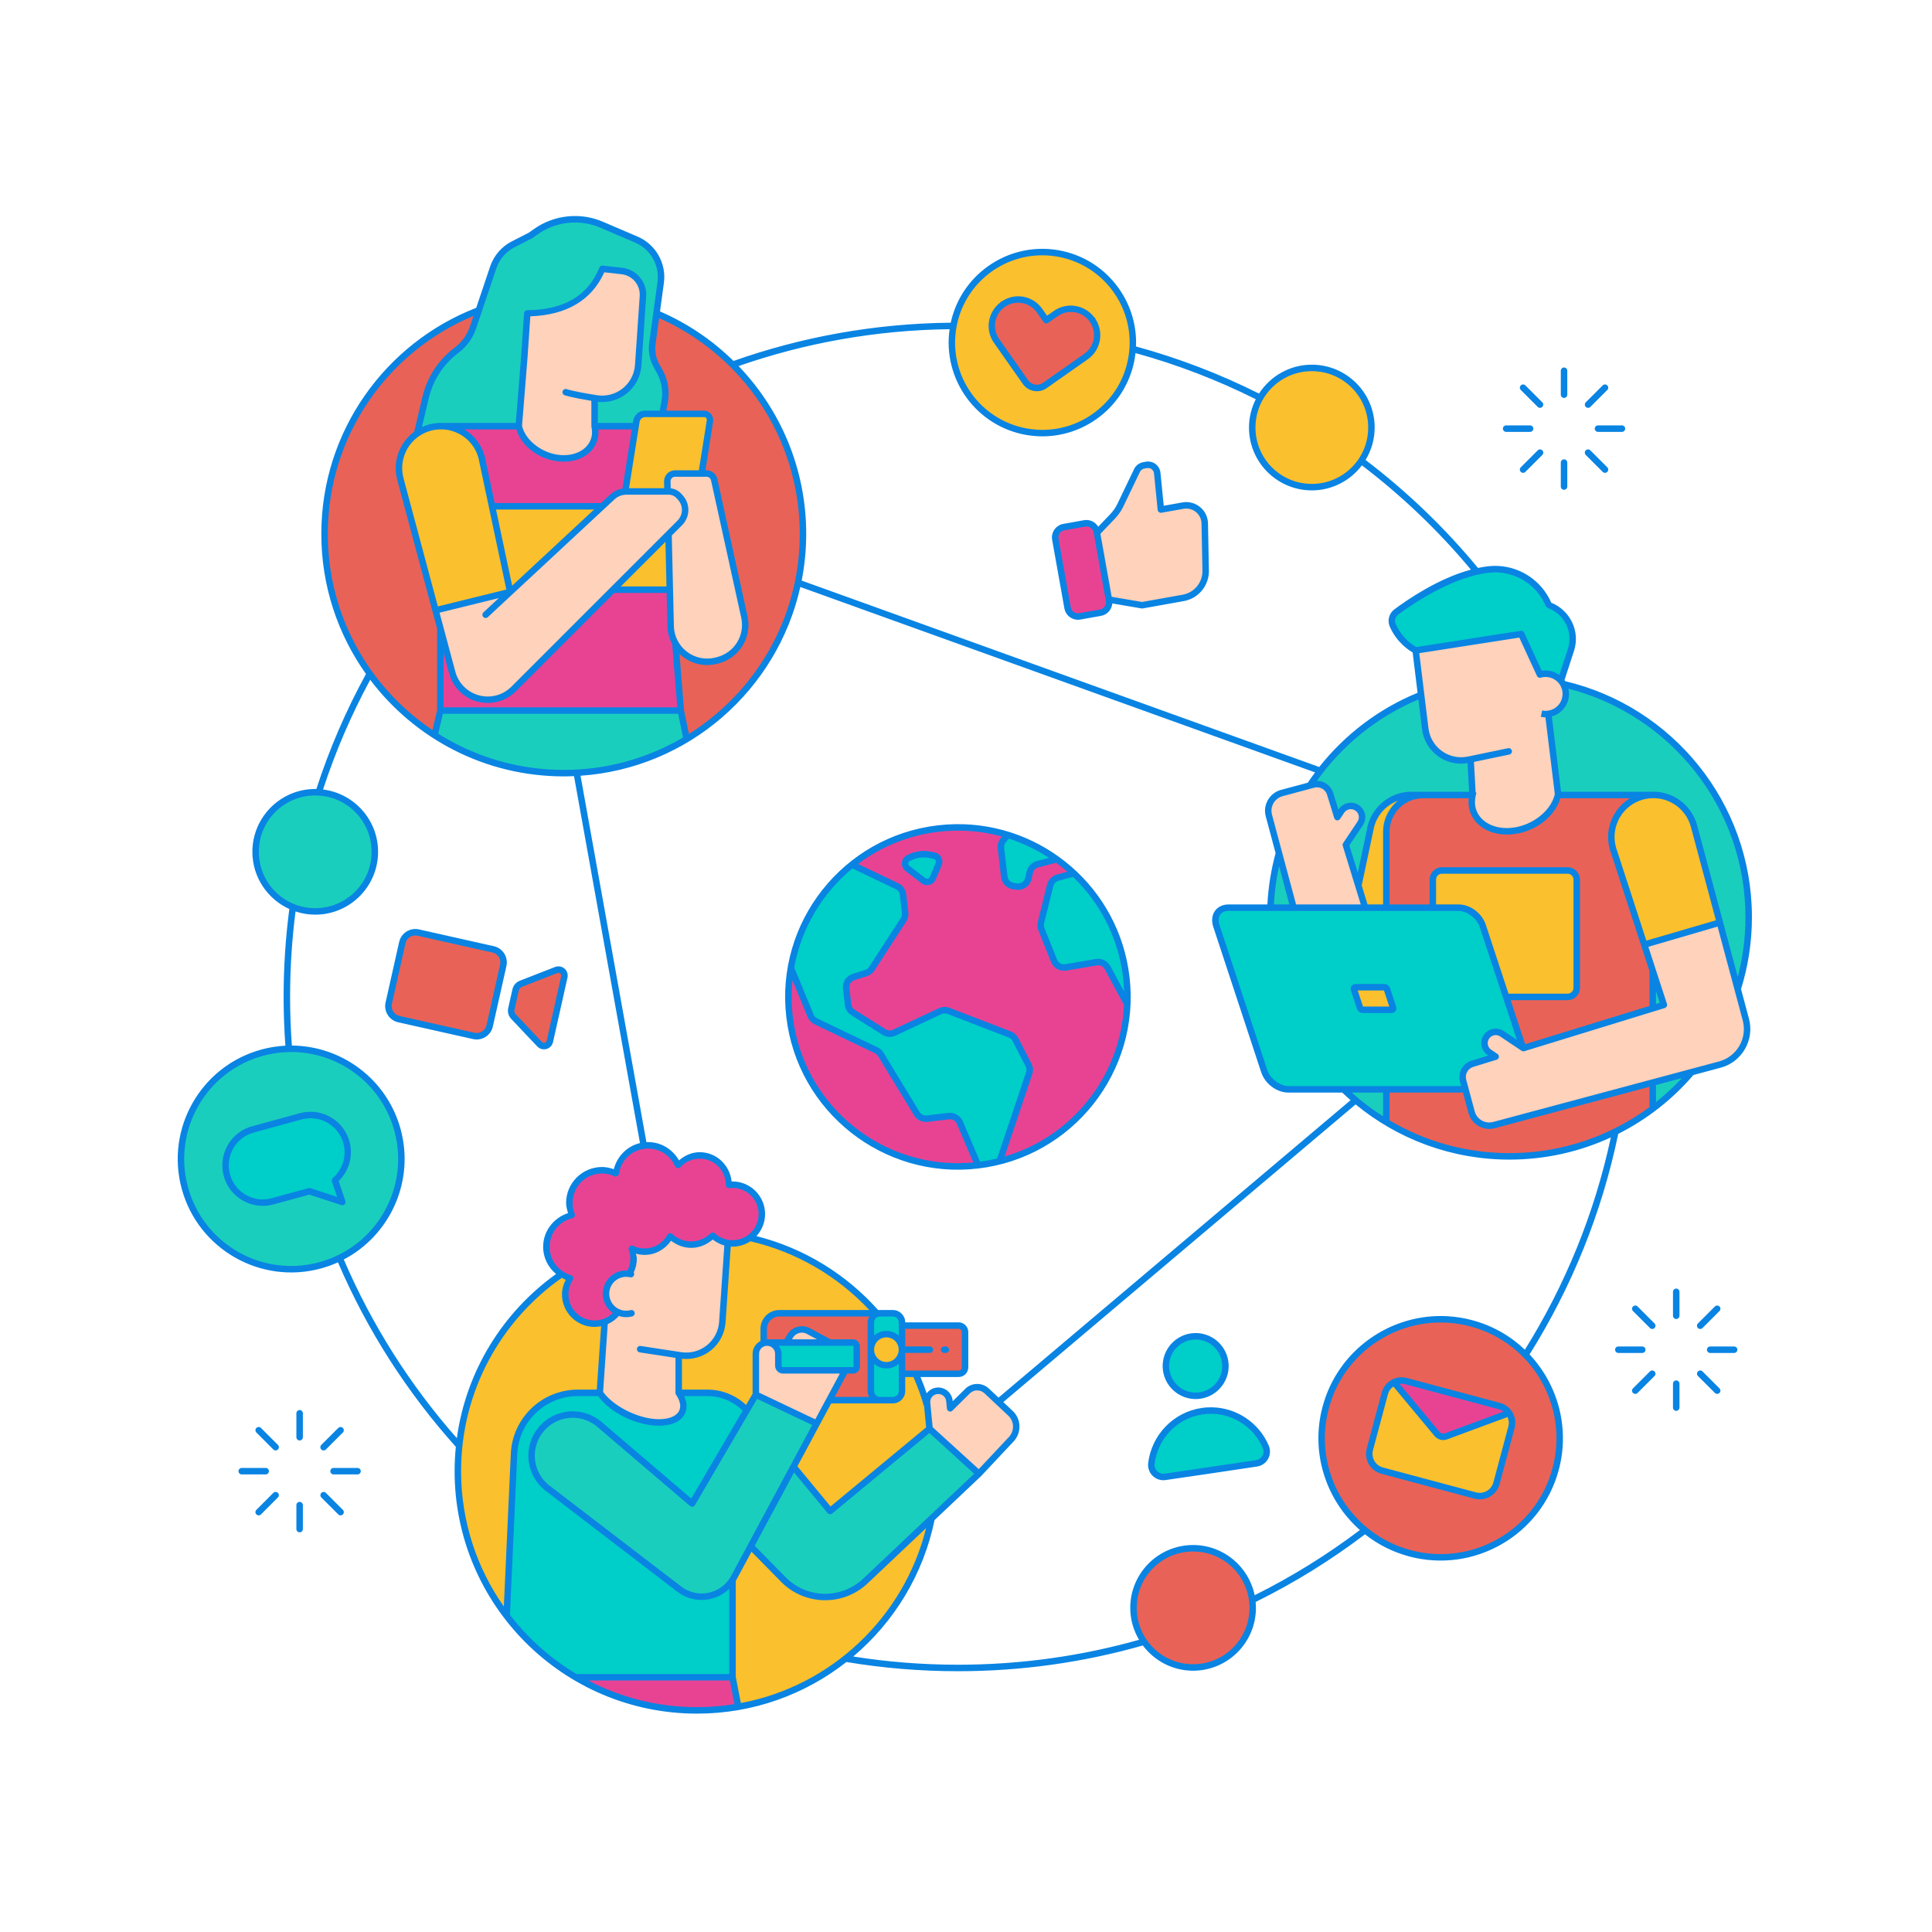 <?xml version="1.0" standalone="no"?>
<svg version="1.1" id="Layer_1_99_" xmlns="http://www.w3.org/2000/svg" xmlns:xlink="http://www.w3.org/1999/xlink" x="0px" y="0px" viewBox="0 0 595.276 595.276" enable-background="new 0 0 595.276 595.276" xml:space="preserve">
<path id="color_x5F_7" fill-rule="evenodd" clip-rule="evenodd" fill="#E96257" d="M367.609,477.541
	c9.873,0,17.865,7.992,17.865,17.865c0,9.873-7.992,17.865-17.865,17.865c-9.872,0-17.865-7.992-17.865-17.865
	S357.737,477.541,367.609,477.541z M444.431,406.989c0.522,0.008,1.046,0.027,1.57,0.058c2.399,0.143,4.818,0.526,7.23,1.171
	c19.291,5.157,30.762,24.994,25.604,44.286c-5.158,19.291-24.996,30.759-44.286,25.602c-19.292-5.157-30.761-24.994-25.604-44.284
	C413.316,417.468,428.237,406.737,444.431,406.989L444.431,406.989z M431.644,424.855c-0.19,0.007-0.38,0.022-0.567,0.047
	c-0.752,0.1-1.484,0.347-2.153,0.733c-1.34,0.775-2.318,2.051-2.718,3.545c-1.319,4.935-3.298,12.341-4.617,17.276
	c-0.4,1.495-0.189,3.087,0.585,4.427s2.049,2.315,3.545,2.716c7.474,1.998,21.24,5.678,28.713,7.676
	c1.495,0.4,3.088,0.189,4.429-0.585c1.338-0.774,2.315-2.049,2.715-3.545c1.319-4.935,3.3-12.34,4.619-17.276
	c0.401-1.494,0.19-3.086-0.585-4.426c-0.774-1.339-2.051-2.318-3.544-2.718c-7.474-1.998-21.241-5.678-28.715-7.676
	C432.789,424.898,432.214,424.835,431.644,424.855L431.644,424.855L431.644,424.855z M240.129,405.127h28.639
	c-0.58,0.595-0.942,1.404-0.942,2.296v21.189c0,0.892,0.362,1.7,0.942,2.294H256.34c1.484-2.762,3.319-6.176,4.362-8.117
	c0.012-0.023,0.022-0.044,0.033-0.067h2.12c0.431,0,0.844-0.183,1.142-0.497c0.299-0.314,0.46-0.732,0.46-1.167v-6.234
	c0-0.434-0.162-0.852-0.458-1.167c-0.001,0-0.001-0.001-0.002-0.002c-0.298-0.313-0.709-0.495-1.142-0.495H255.8
	c-2.237-1.202-4.598-2.472-6.471-3.478c0,0-0.001,0-0.002,0c-0.561-0.302-1.156-0.479-1.756-0.54
	c-1.798-0.184-3.621,0.673-4.585,2.323l-0.991,1.695h-5.646c-0.185,0-0.362,0.03-0.54,0.055v-3.765c0-1.146,0.455-2.246,1.266-3.056
	C237.885,405.583,238.983,405.127,240.129,405.127L240.129,405.127L240.129,405.127z M295.359,422.782h-16.945v-6.428h8.066v-0.999
	h-8.066v-6.425h16.945c0.394,0,0.772,0.157,1.05,0.434c0.278,0.279,0.433,0.655,0.433,1.048V421.3c0,0.393-0.156,0.769-0.433,1.047
	C296.131,422.625,295.752,422.782,295.359,422.782z M508.728,334.201v7.149c-12.188,9.07-27.285,14.445-43.634,14.445
	c-13.684,0-26.491-3.768-37.45-10.314v-9.338h23.498c0.598,2.233,1.21,4.517,1.777,6.632c0.879,3.283,4.267,5.239,7.548,4.359
	C472.454,343.922,492.188,338.632,508.728,334.201L508.728,334.201z M438.47,245.452h14.648c-0.503,2.996,0.371,5.748,2.265,7.751
	c2.025,2.138,5.163,3.433,8.909,3.433c7.34,0,14.423-4.903,16.107-11.183h23.908c-6.16,2.534-9.646,9.314-7.876,15.917
	c0.125,0.468,0.274,0.925,0.444,1.369l9.268,28.471l2.595,7.968h-0.01v11.138l-39.126,12.028l-4.838-14.677h18.217
	c0.883,0,1.732-0.352,2.356-0.975c0.623-0.625,0.976-1.473,0.976-2.357v-33.299c0-0.883-0.353-1.732-0.976-2.356
	c-0.624-0.623-1.473-0.976-2.356-0.976h-38.674c-1.833,0-3.332,1.498-3.332,3.332v8.133h-13.332v-22.892
	c0-2.873,1.141-5.625,3.17-7.655C432.845,246.592,435.599,245.452,438.47,245.452L438.47,245.452L438.47,245.452z M171.929,299.246
	c0.364-0.036,0.73,0.077,1.017,0.323c0.38,0.328,0.548,0.836,0.438,1.324c-1.148,5.119-3.306,14.746-4.454,19.865
	c-0.11,0.489-0.479,0.877-0.964,1.01c-0.483,0.134-0.999-0.011-1.343-0.377c-2.49-2.633-6.264-6.623-8.031-8.492
	c-0.496-0.524-0.7-1.261-0.542-1.966c0.359-1.598,0.944-4.207,1.302-5.804c0.158-0.704,0.655-1.283,1.326-1.547l0.002-0.002
	c2.397-0.934,7.515-2.931,10.89-4.249C171.687,299.287,171.808,299.258,171.929,299.246L171.929,299.246L171.929,299.246z
	 M128.021,287.733c0.24,0.005,0.483,0.033,0.726,0.088l23.105,5.182c1.944,0.435,3.16,2.357,2.725,4.301l-4.186,18.667
	c-0.436,1.944-2.358,3.161-4.302,2.725l-23.105-5.183c-1.944-0.435-3.16-2.355-2.725-4.3l4.186-18.666
	c0.328-1.459,1.489-2.508,2.87-2.757C127.546,287.748,127.782,287.729,128.021,287.733L128.021,287.733z M202.676,97.285
	L202.676,97.285L202.676,97.285L202.676,97.285c26.007,11.234,44.233,37.114,44.233,67.229c0,26.406-14.008,49.557-34.99,62.434
	l-1.652-8.068c-0.002-0.022-0.813-10.03-1.527-18.841c0.595,0.739,1.275,1.415,2.048,2c2.859,2.162,6.548,2.899,10.018,2.004
	c0.171-0.044,0.341-0.087,0.51-0.131c6.113-1.578,9.887-7.722,8.532-13.887c-2.96-13.465-7.861-35.76-9.31-42.346
	c-0.292-1.329-1.474-2.281-2.835-2.281h-0.938l2.466-15.537c0.24-1.511-0.877-2.845-2.398-2.845h-12.129
	c0.198-1.068,0.394-2.118,0.567-3.055c0.687-3.701-0.072-7.521-2.102-10.688c-0.013-0.032-0.03-0.063-0.049-0.091
	c-1.392-2.137-1.967-4.704-1.623-7.232L202.676,97.285L202.676,97.285z M146.708,96.472c-0.479,1.425-1.049,3.114-1.437,4.27
	c-0.908,2.696-2.613,5.053-4.889,6.758c-4.877,3.656-8.32,8.907-9.726,14.839c-0.834,3.52-1.782,7.523-2.6,10.976
	c-4.423,3.172-6.668,8.854-5.178,14.415l10.84,40.455l1.459,5.444v25.256l-1.615,6.823c-19.902-13.089-33.059-35.609-33.059-61.194
	C100.503,133.643,119.655,107.227,146.708,96.472z M313.537,92.769c0.487-0.009,0.973,0.029,1.451,0.113
	c1.914,0.336,3.7,1.403,4.908,3.123l2.068,2.945c0.094,0.134,0.247,0.214,0.409,0.214c0.103,0,0.203-0.031,0.287-0.091l2.946-2.069
	c3.439-2.415,8.169-1.585,10.584,1.854l-0.002-0.006c0.001,0,0.015,0.011,0.018,0.013l-0.014-0.005
	c2.415,3.439,1.585,8.169-1.853,10.582c-2.203,1.547-8.635,6.065-12.702,8.919c-0.821,0.576-1.837,0.8-2.825,0.628
	c-0.986-0.174-1.864-0.73-2.439-1.549c0-0.001,0-0.001,0-0.002c-2.855-4.066-7.37-10.499-8.916-12.702
	c-2.415-3.44-1.589-8.169,1.851-10.582c0.001-0.001,0.003-0.002,0.004-0.002C310.602,93.248,312.074,92.796,313.537,92.769
	L313.537,92.769L313.537,92.769z"></path>
<path id="color_x5F_6" fill-rule="evenodd" clip-rule="evenodd" fill="#1ACEBD" d="M244.578,452.798
	c2.791,3.38,10.809,13.089,10.809,13.089c0.095,0.115,0.236,0.182,0.385,0.182c0.117,0,0.23-0.041,0.32-0.115l30.305-25.079
	l14.488,13.195c-0.455,0.43-20.555,19.436-34.568,32.687c-6.962,6.583-17.899,6.382-24.614-0.452
	c-5.003-5.093-9.342-9.509-9.674-9.848C232.028,476.457,239.419,462.398,244.578,452.798L244.578,452.798z M184.375,439.258
	c7.893,6.739,28.555,24.382,28.555,24.382c0.09,0.077,0.205,0.119,0.324,0.119c0.177,0,0.342-0.094,0.431-0.248l19.398-33.147
	l17.855,8.482c-10.774,20.051-25.21,46.92-25.21,46.92c-2.83,5.268-9.393,7.24-14.659,4.411c-0.575-0.309-1.109-0.661-1.604-1.052
	c-0.002-0.002-0.004-0.004-0.006-0.006c0,0-32.268-24.726-40.417-30.97c-3.364-2.577-5.14-6.718-4.686-10.93
	c0-0.001,0-0.002,0-0.002c0.483-4.493,3.414-8.345,7.612-10.014c1.05-0.417,2.135-0.681,3.227-0.795
	c0.41-0.044,0.819-0.065,1.229-0.067l0,0C179.29,436.331,182.12,437.333,184.375,439.258L184.375,439.258z M89.02,323.648
	c14.977-0.32,28.833,9.523,32.966,24.624c4.875,17.814-5.624,36.224-23.439,41.099c-17.814,4.875-36.224-5.623-41.099-23.439
	c-4.875-17.814,5.623-36.223,23.438-41.098c2.226-0.609,4.464-0.98,6.681-1.124C88.052,323.679,88.537,323.658,89.02,323.648
	L89.02,323.648z M95.534,343.052c-1,0.012-2.015,0.15-3.023,0.426c-4.651,1.272-10.051,2.75-14.701,4.022
	c-6.344,1.737-10.091,8.274-8.414,14.621c0.002,0.027,0.006,0.053,0.012,0.08l-0.008-0.065c0.001,0.003,0.001,0.006,0.002,0.009
	l0.004,0.018c0,0.003,0.001,0.006,0.002,0.008c0.006,0.035,0.009,0.058,0.011,0.071c0.001,0.002,0.002,0.004,0.002,0.006
	c0.001,0.002,0.002,0.011,0.002,0.011c0.001,0.001,0.012,0.03,0.008,0.02c1.767,6.347,8.344,10.087,14.705,8.345l11.193-3.062
	l9.992,3.273c0.05,0.017,0.103,0.025,0.156,0.025c0.274,0,0.499-0.226,0.499-0.499c0-0.055-0.009-0.109-0.027-0.161l-2.169-6.389
	c3.146-2.915,4.631-7.396,3.47-11.814c-0.002-0.013-0.022-0.103-0.043-0.172c-1.324-4.754-5.34-8.05-9.95-8.669
	c-0.387-0.051-0.776-0.084-1.169-0.097l0,0c-0.148-0.005-0.296-0.008-0.443-0.007L95.534,343.052L95.534,343.052z M415.233,336.143
	h11.412v8.715C422.555,342.327,418.736,339.405,415.233,336.143z M519.768,331.243c-3.046,3.421-6.408,6.555-10.041,9.356v-6.666
	C513.06,333.04,517.814,331.766,519.768,331.243z M509.727,302.217l2.306,7.083l-2.306,0.708V302.217L509.727,302.217z
	 M482.62,211.517c31.945,7.864,55.678,36.709,55.678,71.075c0,7.048-1.012,13.861-2.874,20.313l-5.026-18.757
	c-0.001-0.008-0.003-0.015-0.006-0.023c-3.986-14.874-7.964-29.724-7.964-29.724c-1.681-6.273-7.55-10.325-13.794-9.953
	c-0.006,0.001-0.013,0.001-0.019,0.002l-0.014,0.002c-0.006,0.001-0.013,0.002-0.019,0.002H480.5v-0.348l-2.908-23.736
	c2.529-0.529,4.639-2.498,5.207-5.182c0.271-1.278,0.149-2.549-0.273-3.695L482.62,211.517L482.62,211.517z M97.13,244.592
	c9.872,0,17.864,7.992,17.864,17.864c0,9.873-7.992,17.865-17.864,17.865c-9.873,0-17.867-7.992-17.867-17.865
	C79.263,252.585,87.257,244.592,97.13,244.592L97.13,244.592z M397.918,279.169h-5.944c0.227-4.929,0.938-9.731,2.094-14.36
	C395.379,269.699,396.39,273.469,397.918,279.169z M453.181,244.454h-19.114c-0.011,0-0.022,0-0.033,0
	c-5.588,0.376-10.572,4.245-12.1,9.947c-0.127,0.47-0.225,0.941-0.299,1.41l0.004-0.027l-3.197,15.087l-3.221-10.475l4.286-6.398
	c1.215-1.815,0.723-4.287-1.091-5.501c-1.813-1.216-4.286-0.726-5.5,1.089l-0.697,1.04l-1.902-6.182c0,0,0-0.001,0-0.002
	c-0.562-1.827-2.138-3.076-3.93-3.31c-0.543-0.071-1.105-0.034-1.665,0.094c8.046-11.713,19.404-20.972,32.724-26.418l0,0
	c0.51,4.168,0.675,5.518,1.198,9.783c0.396,3.232,2.126,6.153,4.774,8.049c2.646,1.897,5.967,2.601,9.155,1.937
	c0.036-0.008,0.025-0.006,0.062-0.013L453.181,244.454L453.181,244.454z M136.07,219.441h73.294l1.644,8.047
	c-10.928,6.49-23.678,10.23-37.302,10.23c-14.444,0-27.905-4.208-39.253-11.439L136.07,219.441L136.07,219.441z M159.38,130.813
	h-22.802c-0.495-0.026-0.995-0.034-1.496-0.004c-0.893,0.053-1.791,0.197-2.687,0.437c-1.123,0.301-2.163,0.748-3.131,1.294
	c0.764-3.222,1.605-6.775,2.363-9.972c1.352-5.705,4.662-10.754,9.354-14.27c0.008-0.007,0.016-0.014,0.023-0.022
	c0.005-0.004,0.009-0.008,0.014-0.011c0.003-0.003,0.007-0.006,0.01-0.008c2.414-1.824,4.224-4.331,5.189-7.198
	c1.682-4.995,4.455-13.23,6.215-18.459c1.007-2.991,3.146-5.468,5.958-6.904c2.585-1.32,5.304-2.71,5.304-2.71
	c0.022-0.011,0.043-0.023,0.063-0.037c0,0,0.616-0.439,1.56-1.112c3.62-2.579,7.915-3.862,12.224-3.778h-0.001
	c2.586,0.05,5.177,0.591,7.628,1.64c3.511,1.502,7.364,3.15,10.71,4.582c0,0.001,0,0.001,0,0.002
	c4.984,2.133,7.928,7.326,7.196,12.698c-0.851,6.248-1.925,14.124-2.567,18.831c-0.369,2.706,0.257,5.442,1.71,7.75
	c0.013,0.057,0.036,0.111,0.067,0.16c1.934,2.969,2.652,6.569,2.006,10.053c-0.185,0.993-0.39,2.099-0.601,3.238h-4.976
	c-1.521,0-2.879,1.176-3.119,2.687l-0.178,1.112h-11.709v-7.561c0.025,0.004,0.038,0.006,0.063,0.01
	c3.218,0.491,6.497-0.389,9.038-2.425c2.541-2.036,4.114-5.045,4.336-8.293c0.43-6.299,1.034-15.122,1.451-21.22
	c0.286-4.182-2.783-7.858-6.95-8.322c-3.065-0.342-5.976-0.665-5.976-0.665c-0.017-0.002-0.034-0.004-0.051-0.004
	c-0.203-0.002-0.389,0.121-0.466,0.309c-3.633,8.752-10.987,13.307-22.69,13.435c-0.26,0.003-0.474,0.208-0.491,0.466l-0.917,13.407
	L159.38,130.813z"></path>
<path id="color_x5F_5" fill-rule="evenodd" clip-rule="evenodd" fill="#FFD2BB" d="M301.038,427.903
	c0.937-0.013,1.879,0.325,2.616,1.017c2.12,1.991,4.994,4.687,7.335,6.884c2.083,1.956,2.186,5.217,0.232,7.3l-9.63,10.261
	l-14.703-13.392l-0.757-7.708c-0.161-1.635,1.026-3.082,2.661-3.244c1.635-0.161,3.082,1.03,3.242,2.663l0.227,2.292
	c0.025,0.255,0.241,0.45,0.496,0.45c0.132,0,0.259-0.052,0.352-0.144l5.344-5.293C299.169,428.278,300.101,427.916,301.038,427.903
	L301.038,427.903z M259.603,422.723c-2.007,3.735-4.906,9.128-8.191,15.241l-18.028-8.564v-12.274c0-1.612,1.273-2.917,2.964-2.967
	c1.643,0,2.967,1.325,2.967,2.967v3.672c0,1.058,0.868,1.925,1.926,1.925H259.603L259.603,422.723z M209.124,429.157l-0.415,0.277
	c1.614,2.414,1.715,4.44,0.747,5.896c-0.967,1.455-3.14,2.448-6.394,2.448c-6.449,0-14.46-3.998-17.745-8.767l1.46-21.374
	c1.471-0.596,2.756-1.546,3.755-2.747c1.281,0.494,2.722,0.61,4.146,0.228l-0.258-0.965c-3.053,0.818-6.183-0.99-7.001-4.042
	c-0.818-3.053,0.99-6.183,4.042-7.001c0.951-0.255,1.907-0.254,2.802-0.041l0.074-0.311l0.004,0.002
	c0.874-1.438,1.377-3.129,1.377-4.933c0-0.849-0.219-1.636-0.431-2.419c1.041,0.396,2.109,0.751,3.283,0.751
	c3.413,0,6.373-1.829,8.06-4.533c1.721,1.438,3.887,2.37,6.301,2.37c2.586,0,4.903-1.043,6.672-2.661l0,0l0,0l0,0
	c1.17,0.987,2.563,1.712,4.098,2.059c-0.032,0.465-0.927,13.546-1.636,23.929c-0.204,2.971-1.641,5.722-3.964,7.583
	c-2.324,1.862-5.321,2.666-8.264,2.216c-7.336-1.121-12.504-1.91-12.504-1.91l-0.151,0.987c0,0,5.087,0.777,11.443,1.748v11.211
	L209.124,429.157L209.124,429.157z M253.691,413.16h-10.54l0.696-1.19c0.622-1.063,1.685-1.709,2.91-1.844
	c0.703-0.061,1.429,0.077,2.097,0.435C250.254,411.314,252.003,412.254,253.691,413.16L253.691,413.16z M529.561,284.878
	l7.874,29.39c1.548,5.776-1.876,11.711-7.653,13.259c0,0-52.294,14.011-69.575,18.641c-2.76,0.74-5.583-0.889-6.322-3.65
	c-0.831-3.1-1.851-6.91-2.604-9.719c-0.523-1.953,0.585-3.957,2.518-4.55l7.188-2.21c0.21-0.064,0.354-0.259,0.354-0.478
	c0-0.167-0.084-0.323-0.223-0.415l-1.914-1.279c-1.365-0.915-1.729-2.752-0.815-4.116c0.913-1.364,2.751-1.729,4.116-0.816
	l6.595,4.417c0.126,0.084,0.282,0.107,0.425,0.063l43.285-13.306c0.209-0.065,0.353-0.26,0.353-0.477
	c0-0.053-0.009-0.105-0.025-0.155l-5.885-18.084L529.561,284.878L529.561,284.878z M419.948,279.169h-20.996
	c-2.983-11.133-5.856-21.851-7.51-28.027c-0.74-2.76,0.891-5.582,3.652-6.322c3.1-0.83,6.907-1.851,9.716-2.604l0.732-0.121
	c1.7-0.112,3.301,0.948,3.821,2.639l2.21,7.189c0.064,0.208,0.259,0.351,0.476,0.351c0.167,0,0.323-0.083,0.414-0.221l1.282-1.914
	c0.914-1.365,2.75-1.729,4.114-0.815c1.364,0.913,1.729,2.751,0.815,4.116l-4.417,6.596c-0.084,0.125-0.107,0.281-0.062,0.424
	L419.948,279.169L419.948,279.169z M479.508,244.228l0.03,0.612c-1.353,5.878-8.213,10.798-15.245,10.798
	c-3.517,0-6.378-1.212-8.185-3.121c-1.808-1.911-2.589-4.514-1.913-7.452l-0.485-0.112l0.497-0.027l-0.583-10.569
	c6.295-1.309,11.332-2.358,11.332-2.358l-0.203-0.978c0,0-5.119,1.064-12.384,2.575c-2.914,0.607-5.951-0.035-8.37-1.769
	c-2.421-1.735-4.003-4.404-4.365-7.358c-1.262-10.304-2.831-23.11-2.894-23.634l31.672-4.933l5.604,12.145l0.452-0.209l0.143,0.479
	c0.882-0.262,1.836-0.315,2.8-0.111c3.092,0.653,5.064,3.683,4.411,6.775c-0.653,3.091-3.682,5.064-6.773,4.411l-0.208,0.978
	c0.592,0.125,1.183,0.161,1.76,0.129L479.508,244.228L479.508,244.228z M193.017,151.922h13.032c1.073,0,2.092,0.457,2.804,1.259
	c0,0.001,0,0.002,0,0.002c0.144,0.162,0.294,0.331,0.448,0.505c1.816,2.048,1.724,5.143-0.211,7.077
	c-12.407,12.406-51.164,51.165-51.164,51.165c-4.229,4.228-11.082,4.228-15.309,0c-1.395-1.395-2.33-3.074-2.804-4.852
	c0,0,0-0.001,0-0.002l-4.998-18.66l20.625-5.082c-2.16,2.009-4.386,4.078-6.133,5.702c-0.102,0.094-0.16,0.227-0.16,0.366
	c0,0.274,0.226,0.499,0.5,0.499c0.126,0,0.248-0.048,0.34-0.134c11.109-10.328,32.607-30.315,39.01-36.268v0.002
	C190.091,152.487,191.526,151.922,193.017,151.922L193.017,151.922L193.017,151.922z M208.006,146.395h9.697
	c0.897,0,1.667,0.62,1.86,1.496c1.448,6.587,6.349,28.881,9.309,42.346c1.242,5.65-2.203,11.26-7.806,12.708
	c-0.169,0.043-0.34,0.086-0.51,0.13c-3.175,0.82-6.549,0.148-9.165-1.832c-2.616-1.978-4.182-5.042-4.259-8.32
	c-0.193-8.367-0.439-19.056-0.649-28.136c1.007-1.007,2.511-2.51,3.314-3.314c2.301-2.302,2.412-6.012,0.252-8.447
	c-0.155-0.175-0.305-0.344-0.448-0.505c-0.876-0.988-2.123-1.561-3.439-1.592c-0.022-0.964-0.042-1.878-0.059-2.586
	c-0.011-0.512,0.184-1.007,0.542-1.373C207.003,146.602,207.494,146.395,208.006,146.395L208.006,146.395L208.006,146.395z
	 M353.806,143.699c0.481,0.015,0.951,0.179,1.342,0.474c0.52,0.394,0.851,0.985,0.917,1.634c0.418,4.201,1.12,11.244,1.12,11.244
	c0.025,0.255,0.241,0.45,0.496,0.45c0.03,0,0.059-0.002,0.089-0.007c0,0,3.43-0.614,6.82-1.22c1.498-0.267,3.038,0.136,4.215,1.102
	c1.178,0.967,1.873,2.399,1.903,3.921c0.084,4.367,0.191,10.064,0.277,14.521c0.074,3.877-2.675,7.227-6.492,7.908
	c-5.626,1.005-12.502,2.234-12.6,2.251l-9.801-1.67l-3.572-19.997c0.203-0.212,2.861-2.989,4.656-4.867
	c1.014-1.06,1.854-2.273,2.488-3.596c1.377-2.872,3.935-8.206,5.119-10.672h-0.002c0.326-0.68,0.959-1.162,1.701-1.293
	c0,0,0.001,0,0.002,0c0.264-0.048,0.547-0.099,0.839-0.151C353.483,143.706,353.645,143.694,353.806,143.699L353.806,143.699
	L353.806,143.699z M183.206,131.312l-0.487,0.107c0.569,2.593-0.142,4.883-1.754,6.568c-1.612,1.685-4.149,2.757-7.258,2.757
	c-6.193,0-12.188-4.321-13.361-9.478l1.703-21.242l-0.499-0.039l0.499,0.034l0.887-12.998c11.522-0.257,19.193-4.927,22.966-13.651
	l0,0c0.309,0.034,2.745,0.305,5.632,0.626c3.646,0.406,6.313,3.604,6.063,7.262c-0.417,6.099-1.021,14.92-1.451,21.218
	c-0.203,2.97-1.64,5.72-3.963,7.581c0,0.001,0,0.002,0,0.002c-2.323,1.863-5.32,2.666-8.262,2.216
	c-7.316-1.117-9.415-1.885-9.415-1.885l-0.341,0.939c0,0,2.155,0.731,8.542,1.754v8.23L183.206,131.312L183.206,131.312z"></path>
<path id="color_x5F_4" fill-rule="evenodd" clip-rule="evenodd" fill="#00CEC9" d="M225.2,516.285h-47.694
	c-8.101-4.805-15.194-11.126-20.893-18.574l2.269-49.733c0.467-10.258,8.908-18.323,19.176-18.322l0,0h6.496
	c3.587,5.133,11.692,9.12,18.507,9.12c3.457,0,5.999-1.049,7.226-2.895c1.105-1.663,1.02-3.885-0.286-6.224h7.983
	c4.355,0,8.49,1.797,11.474,4.923l-16.334,27.914l-6.32-5.396c-0.005-0.004-0.01-0.009-0.015-0.013c0,0-11.21-9.572-21.767-18.585
	c-2.788-2.379-6.39-3.456-9.934-3.084c-1.181,0.125-2.356,0.41-3.492,0.861c-4.54,1.805-7.711,5.976-8.234,10.834
	c0,0.001,0,0.002,0,0.002c-0.491,4.557,1.431,9.043,5.07,11.832c8.291,6.352,22.802,17.471,22.802,17.471l17.61,13.494
	c0.54,0.426,1.125,0.812,1.752,1.149c4.994,2.684,11.073,1.396,14.603-2.76L225.2,516.285L225.2,516.285z M355.253,451.001
	c0.932-7.882,7.025-14.508,15.247-15.708c1.028-0.15,2.049-0.209,3.052-0.183l0,0c7.031,0.178,13.29,4.507,15.995,10.903
	c0,0,0,0.001,0,0.002c0.384,0.902,0.327,1.93-0.154,2.786c-0.481,0.854-1.332,1.436-2.302,1.578h-0.004
	c-6.985,1.077-21.17,3.146-28.169,4.167c-0.988,0.144-1.986-0.177-2.704-0.87c-0.717-0.694-1.071-1.68-0.962-2.671V451.001z
	 M275.118,430.907h-3.997c-1.273-0.001-2.296-1.021-2.296-2.294v-9.687c0.962,1.34,2.525,2.223,4.296,2.223
	c1.77,0,3.332-0.883,4.294-2.223v9.687C277.415,429.886,276.392,430.906,275.118,430.907L275.118,430.907z M368.032,412.234
	c4.394-0.192,8.303,2.969,8.952,7.415c0.692,4.743-2.589,9.144-7.331,9.836c-4.742,0.692-9.144-2.589-9.836-7.331
	c-0.692-4.742,2.589-9.144,7.331-9.836C367.445,412.275,367.74,412.247,368.032,412.234L368.032,412.234L368.032,412.234z
	 M262.855,421.724h-21.614c-0.517,0-0.927-0.408-0.927-0.926v-3.672c0-1.168-0.537-2.186-1.41-2.967h23.951
	c0.152,0,0.302,0.064,0.418,0.186c0.117,0.123,0.186,0.295,0.186,0.479v6.234c0,0.184-0.071,0.36-0.186,0.48
	C263.157,421.662,263.007,421.724,262.855,421.724z M271.121,405.127h3.999c1.272,0,2.294,1.023,2.294,2.296v5.36
	c-0.962-1.339-2.524-2.221-4.294-2.221c-1.771,0-3.334,0.882-4.296,2.221v-5.36C268.825,406.182,269.797,405.179,271.121,405.127z
	 M96.056,344.054c0.361,0.012,0.718,0.042,1.072,0.09c4.244,0.565,7.938,3.6,9.141,7.994c0.001,0.001,0.001,0.002,0.002,0.004
	c0,0.001,0,0.002,0,0.004c1.15,4.204-0.305,8.499-3.383,11.183c-0.152,0.133-0.209,0.345-0.144,0.536l1.937,5.71l-9.186-3.008
	c-0.093-0.031-0.193-0.033-0.287-0.008l-11.336,3.101c-5.858,1.604-11.893-1.837-13.496-7.696c0-0.002-0.001-0.004-0.002-0.006
	c-1.603-5.858,1.84-11.894,7.699-13.497c4.65-1.272,10.049-2.749,14.7-4.021C93.872,344.141,94.977,344.017,96.056,344.054
	C96.056,344.054,96.056,344.054,96.056,344.054z M262.569,266.994c0.408,0.196,9.71,4.648,13.61,6.514
	c0.859,0.411,1.446,1.233,1.557,2.179c0.198,1.685,0.487,4.162,0.657,5.608c0.075,0.641-0.076,1.288-0.427,1.832
	c-1.954,3.013-7.813,12.054-9.761,15.058c-0.351,0.538-0.876,0.939-1.487,1.134c-1.022,0.325-2.571,0.818-3.897,1.241
	c-1.718,0.547-2.813,2.241-2.602,4.032c0.191,1.63,0.427,3.654,0.588,5.023c0.133,1.132,0.771,2.145,1.735,2.753
	c2.326,1.466,7.132,4.498,9.587,6.046c1.088,0.684,2.45,0.77,3.614,0.225c3.377-1.583,11.108-5.207,14.151-6.633
	c0.683-0.32,1.465-0.35,2.17-0.078c3.861,1.486,15.212,5.852,18.891,7.268c0,0.001,0,0.002,0,0.002
	c0.636,0.245,1.161,0.715,1.471,1.32c0.987,1.926,3.006,5.863,4.032,7.863c0.342,0.666,0.4,1.44,0.162,2.148
	c-1.854,5.523-8.867,26.408-9.012,26.84c-1.939,0.479-3.92,0.857-5.948,1.114c-0.195-0.455-3.696-8.655-5.474-12.822v-0.002
	c-0.655-1.535-2.248-2.459-3.907-2.264c-1.994,0.234-4.788,0.56-6.681,0.782c-1.078,0.126-2.127-0.387-2.691-1.313
	c-2.629-4.321-9.233-15.177-11.109-18.263c-0.38-0.623-0.933-1.123-1.591-1.439c-3.292-1.579-14.928-7.158-18.618-8.927
	c-0.618-0.296-1.103-0.81-1.363-1.443c0-0.001,0-0.001,0-0.002c-1.496-3.63-5.932-14.387-6.026-14.615
	C246.382,285.795,253.019,274.757,262.569,266.994L262.569,266.994L262.569,266.994z M450.875,335.144h-53.9
	c-2.82,0-6.026-2.398-6.969-5.256l-14.759-44.78c-0.471-1.428-0.306-2.655,0.277-3.523c0.571-0.852,1.555-1.397,3.002-1.418h70.888
	c2.82,0,6.027,2.398,6.969,5.256l11.93,36.196l-5.252-3.516c-1.814-1.214-4.287-0.725-5.5,1.089
	c-1.215,1.814-0.726,4.286,1.089,5.501l1.04,0.696l-6.184,1.903c-2.436,0.748-3.848,3.302-3.189,5.764
	C450.477,333.66,450.693,334.465,450.875,335.144L450.875,335.144z M426.449,303.681h-8.801c-0.328,0-0.657,0.154-0.839,0.425
	c-0.182,0.271-0.203,0.617-0.102,0.924c0,0.001,0,0.002,0,0.002l1.832,5.56c0.204,0.614,0.745,1.038,1.399,1.038h8.801
	c0.328,0,0.657-0.154,0.839-0.425c0.182-0.272,0.203-0.617,0.102-0.925l-1.832-5.559c0-0.001,0-0.001,0-0.002
	C427.645,304.103,427.104,303.681,426.449,303.681L426.449,303.681z M337.729,295.971c-2.584,0.437-6.757,1.145-9.453,1.602
	c-1.289,0.218-2.552-0.487-3.039-1.701v-0.002c-1.176-2.938-3.09-7.717-3.909-9.762c0-0.001,0-0.001,0-0.002
	c-0.217-0.538-0.256-1.131-0.117-1.695h-0.002c0.594-2.401,2.084-8.423,2.845-11.496c0.241-0.978,0.991-1.747,1.962-2.012
	c1.915-0.521,4.418-1.202,4.711-1.281l0,0c8.502,8.046,14.339,19.002,15.806,31.529c0.25,2.139,0.351,4.261,0.339,6.361
	c-0.916-1.698-3.467-6.423-5.191-9.613c-0.765-1.42-2.357-2.196-3.948-1.928L337.729,295.971L337.729,295.971z M310.707,257.824
	c4.906,1.551,9.516,3.825,13.704,6.703c-0.926,0.242-2.969,0.776-4.89,1.279c-1.373,0.36-2.433,1.462-2.734,2.851
	c-0.125,0.577-0.263,1.225-0.4,1.853c-0.313,1.444-1.691,2.386-3.15,2.151c-0.333-0.053-0.667-0.108-0.992-0.16
	c-1.227-0.197-2.169-1.181-2.313-2.415c-0.307-2.619-0.783-6.678-1.036-8.835c-0.092-0.787,0.159-1.577,0.686-2.168L310.707,257.824
	L310.707,257.824z M284.394,263.68c0.714-0.019,1.433,0.045,2.139,0.195c0.412,0.088,0.831,0.176,1.225,0.26
	c0.409,0.087,0.756,0.351,0.95,0.72c0.001,0.001,0.001,0.001,0.002,0.002c0.195,0.371,0.214,0.805,0.053,1.19
	c0,0.001,0,0.002,0,0.002c-0.543,1.307-1.241,2.986-1.797,4.323c-0.168,0.404-0.511,0.705-0.933,0.818
	c-0.423,0.113-0.871,0.025-1.217-0.24c0-0.001,0-0.002,0-0.002c-1.425-1.089-3.365-2.57-4.909-3.749
	c-0.394-0.302-0.599-0.785-0.541-1.278c0.057-0.493,0.37-0.918,0.823-1.122c0.244-0.108,0.492-0.22,0.735-0.33
	c0.88-0.394,1.81-0.64,2.757-0.741C283.919,263.702,284.155,263.687,284.394,263.68L284.394,263.68L284.394,263.68z M483.548,200.09
	c-1.435,4.415-2.617,8.044-2.837,8.72c-0.848-0.765-1.899-1.328-3.093-1.58c-0.976-0.207-1.948-0.177-2.863,0.031l-5.593-12.12
	c-0.086-0.186-0.279-0.302-0.483-0.289c-0.015,0.001-0.03,0.003-0.045,0.006l-32.352,5.037c-0.358-0.185-4.445-2.376-6.683-7.386
	c0,0,0-0.001,0-0.002c-0.558-1.244-0.188-2.703,0.897-3.531c4.655-3.474,16.997-11.826,28.343-13.029
	c0.479-0.051,0.957-0.082,1.432-0.093v-0.001c7.128-0.168,13.703,4.051,16.476,10.726c0.046,0.11,0.131,0.2,0.238,0.254l0.002,0.002
	c0.018,0.009,0.036,0.016,0.055,0.023c5.399,1.923,8.283,7.781,6.509,13.232L483.548,200.09L483.548,200.09z"></path>
<path id="color_x5F_3" fill-rule="evenodd" clip-rule="evenodd" fill="#E84393" d="M179.242,517.284h46.046l1.602,8.197
	c-3.943,0.658-7.988,1.015-12.116,1.015C201.879,526.496,189.768,523.145,179.242,517.284L179.242,517.284z M445.34,442.092
	c-0.777,0.288-1.645,0.055-2.174-0.581c-3.259-3.915-12.216-14.674-12.832-15.415c0.286-0.094,0.578-0.165,0.876-0.205
	c0.312-0.041,0.627-0.051,0.942-0.031l0,0c0.316,0.02,0.63,0.071,0.941,0.154c7.474,1.998,21.239,5.679,28.713,7.677
	c0.914,0.245,1.726,0.753,2.348,1.447l-18.811,6.955L445.34,442.092L445.34,442.092z M199.684,353.391
	c3.929,0,7.302,2.37,8.772,5.751c0.08,0.182,0.26,0.3,0.458,0.3c0.141,0,0.275-0.059,0.37-0.163
	c1.561-1.711,3.797-2.776,6.288-2.776c4.725,0,8.551,3.827,8.551,8.552v0.018c0,0.004,0,0.009,0,0.014
	c0,0.274,0.226,0.499,0.499,0.499c0.022,0,0.044-0.002,0.066-0.004c0.321-0.043,0.653-0.063,0.994-0.063
	c4.724,0,8.55,3.825,8.55,8.551c0,4.724-3.825,8.552-8.55,8.552c-2.218,0-4.235-0.845-5.751-2.239
	c-0.196-0.18-0.502-0.174-0.691,0.014c-1.617,1.607-3.845,2.6-6.31,2.6c-2.356,0-4.495-0.909-6.087-2.399
	c-0.092-0.087-0.215-0.136-0.342-0.136c-0.183,0-0.351,0.1-0.438,0.261c-1.454,2.646-4.264,4.438-7.495,4.438
	c-1.319,0-2.564-0.299-3.676-0.841c-0.068-0.033-0.142-0.05-0.218-0.05c-0.274,0-0.499,0.226-0.499,0.499
	c0,0.059,0.01,0.118,0.031,0.173c0.333,0.894,0.511,1.867,0.511,2.885c0,1.502-0.402,2.903-1.083,4.128
	c-0.796-0.083-1.618-0.028-2.435,0.191c-3.574,0.958-5.706,4.649-4.748,8.225c0.48,1.792,1.648,3.219,3.143,4.079
	c-1.568,1.772-3.845,2.896-6.397,2.896c-4.724,0-8.55-3.825-8.55-8.551c0-1.73,0.513-3.335,1.396-4.671
	c0.054-0.082,0.083-0.178,0.083-0.276c0-0.222-0.148-0.418-0.362-0.479c-3.994-1.147-6.918-4.827-6.918-9.192
	c0-4.544,3.169-8.346,7.415-9.317c0.227-0.052,0.388-0.255,0.388-0.487c0-0.064-0.012-0.128-0.036-0.188
	c-0.446-1.097-0.689-2.291-0.689-3.547c0-5.289,4.285-9.572,9.572-9.572c1.44,0,2.804,0.319,4.019,0.896
	c0.066,0.031,0.14,0.048,0.214,0.048c0.247,0,0.458-0.184,0.494-0.428C190.885,356.952,194.867,353.391,199.684,353.391
	L199.684,353.391L199.684,353.391z M243.894,300.054c0.825,2.003,4.064,9.86,5.407,13.117c0.355,0.86,1.015,1.56,1.855,1.963
	c3.691,1.769,15.324,7.349,18.616,8.928c0.485,0.234,0.891,0.598,1.171,1.058c1.877,3.086,8.481,13.942,11.109,18.263
	c0.765,1.258,2.198,1.959,3.662,1.787c1.893-0.222,4.685-0.548,6.679-0.782c1.225-0.144,2.39,0.531,2.874,1.664c0,0,0,0.001,0,0.002
	c1.741,4.077,5.028,11.773,5.359,12.549c-28.152,3.004-53.564-17.231-56.865-45.417
	C243.238,308.717,243.305,304.314,243.894,300.054L243.894,300.054z M294.411,255.432c5.263-0.08,10.383,0.655,15.239,2.077
	c-0.265,0.297-0.428,0.479-0.812,0.91c-0.717,0.804-1.058,1.877-0.932,2.947c0.253,2.156,0.727,6.217,1.034,8.836
	c0.196,1.674,1.484,3.018,3.148,3.285c0.324,0.052,0.658,0.106,0.991,0.159c1.975,0.317,3.861-0.971,4.285-2.924
	c0.137-0.629,0.277-1.276,0.402-1.856c0.221-1.021,0.996-1.83,2.008-2.094c2.247-0.588,5.467-1.43,5.721-1.496
	c1.517,1.1,2.965,2.291,4.356,3.548c-0.761,0.208-2.431,0.663-4.096,1.117c-1.319,0.359-2.343,1.407-2.671,2.735
	c-0.76,3.073-2.25,9.096-2.845,11.496c0,0,0,0.001,0,0.002c-0.188,0.766-0.133,1.572,0.163,2.305
	c0.819,2.046,2.734,6.827,3.909,9.764c0.659,1.645,2.383,2.611,4.131,2.315c2.697-0.457,6.872-1.164,9.456-1.601
	c1.173-0.2,2.338,0.37,2.902,1.416c2.001,3.703,5.932,10.984,6.027,11.159c-1.002,22.348-16.436,41.676-38.07,47.552
	c0.441-1.313,6.997-20.839,8.81-26.238c0.324-0.963,0.243-2.018-0.221-2.922c-1.026-2.002-3.045-5.937-4.032-7.861
	c-0.422-0.824-1.134-1.465-2-1.798c-3.68-1.417-15.031-5.785-18.891-7.271c-0.959-0.368-2.027-0.33-2.955,0.106
	c-3.042,1.426-10.772,5.049-14.149,6.632c-0.856,0.402-1.857,0.341-2.657-0.164c-2.455-1.548-7.262-4.58-9.588-6.047
	c-0.708-0.447-1.179-1.19-1.275-2.022c-0.161-1.369-0.397-3.393-0.587-5.023c-0.156-1.321,0.643-2.562,1.912-2.965
	c1.326-0.422,2.875-0.916,3.897-1.241c0.001,0,0.002,0,0.002,0c0.832-0.265,1.544-0.811,2.02-1.543
	c1.948-3.003,7.81-12.042,9.763-15.056c0.477-0.738,0.684-1.619,0.581-2.491c-0.17-1.446-0.459-3.924-0.657-5.611
	c-0.151-1.284-0.95-2.404-2.116-2.962c-0.001,0-0.002,0-0.002,0c-3.778-1.808-12.249-5.863-13.185-6.311
	c7.204-5.604,15.981-9.374,25.703-10.512C290.901,255.576,292.664,255.459,294.411,255.432L294.411,255.432L294.411,255.432z
	 M279.781,263.887c-0.774,0.347-1.306,1.075-1.405,1.916c-0.098,0.842,0.257,1.675,0.929,2.188c1.543,1.18,3.481,2.662,4.906,3.749
	c0.592,0.454,1.361,0.604,2.081,0.411c0.72-0.193,1.311-0.709,1.598-1.398c0.556-1.337,1.253-3.015,1.797-4.323
	c0.275-0.659,0.24-1.406-0.092-2.039c-0.333-0.633-0.931-1.087-1.629-1.234c-0.395-0.084-0.811-0.172-1.224-0.26
	c-0.784-0.167-1.583-0.239-2.376-0.217l0,0c-0.264,0.007-0.527,0.025-0.79,0.053c-1.05,0.111-2.082,0.387-3.058,0.823h-0.002
	c-0.243,0.11-0.489,0.221-0.733,0.33H279.781L279.781,263.887z M209.23,218.442h-73.054v-21.085l2.669,9.957
	c0.002,0.007,0.004,0.015,0.006,0.023c0.517,1.942,1.54,3.778,3.061,5.301c4.61,4.61,12.111,4.61,16.722,0
	c0,0,15.607-15.607,30.18-30.181h17.078c0.085,3.693,0.168,7.264,0.242,10.49c0.045,1.911,0.566,3.75,1.465,5.383
	C208.345,207.539,209.184,217.881,209.23,218.442L209.23,218.442z M334.817,161.71c1.277,0.032,2.394,0.955,2.628,2.263
	l3.772,21.124c0.268,1.496-0.723,2.916-2.219,3.184l-6.387,1.139c-1.495,0.268-2.914-0.722-3.181-2.217l-3.773-21.125
	c-0.267-1.496,0.722-2.916,2.218-3.183l6.387-1.142C334.448,161.72,334.634,161.706,334.817,161.71L334.817,161.71L334.817,161.71z
	 M185.388,155.494h-33.385l-2.831-13.349l0.004,0.027c-0.074-0.469-0.172-0.94-0.299-1.41c-1.127-4.207-4.141-7.405-7.884-8.95
	h18.47c1.468,5.588,7.721,9.931,14.245,9.931c3.339,0,6.153-1.155,7.98-3.064c1.698-1.776,2.506-4.213,2.104-6.867h11.465
	l-3.043,19.164c-1.449,0.171-2.818,0.791-3.896,1.793c0,0.001,0,0.002,0,0.002L185.388,155.494L185.388,155.494z"></path>
<path id="color_x5F_2" fill-rule="evenodd" clip-rule="evenodd" fill="#FBC02D" d="M286.193,469.338
	c-6.386,28.5-29.397,50.748-58.316,55.983l-1.678-8.582v-29.825c0.14-0.223,0.284-0.441,0.41-0.677c0,0,3.894-7.247,4.819-8.967
	c0.426,0.434,4.617,4.7,9.562,9.734c7.088,7.215,18.664,7.428,26.013,0.477L286.193,469.338L286.193,469.338z M178.058,428.658
	c-10.792-0.001-19.683,8.496-20.174,19.276l-2.212,48.521c-8.859-12.106-14.102-27.023-14.102-43.163
	c0-24.858,12.417-46.83,31.458-60.12c0.612,0.363,1.261,0.672,1.945,0.911c-0.806,1.394-1.322,2.986-1.322,4.712
	c0,5.266,4.284,9.549,9.548,9.549c0.886,0,1.739-0.133,2.554-0.359l-1.414,20.672L178.058,428.658L178.058,428.658z
	 M278.413,423.781h3.359c1.32,2.99,2.45,6.083,3.365,9.264l0.064-0.019l0.687,6.97l-30.049,24.871l-5.039-6.101
	c-0.002-0.002-0.004-0.005-0.006-0.008c0,0-2.481-3.002-5.706-6.908c3.16-5.881,4.017-7.477,6.98-12.991
	c1.508-2.807,2.428-4.52,3.736-6.953h15.179v-0.014c0.047,0.002,0.091,0.013,0.139,0.014h3.999c1.812-0.001,3.292-1.48,3.292-3.293
	L278.413,423.781z M429.39,426.523c0.379,0.454,9.706,11.659,13.009,15.628c0.798,0.959,2.118,1.31,3.289,0.877
	c4.843-1.79,18.519-6.845,19.073-7.049c0.625,1.104,0.796,2.407,0.467,3.633c-1.319,4.936-3.298,12.34-4.617,17.275
	c-0.331,1.239-1.143,2.296-2.252,2.938c-1.112,0.641-2.431,0.817-3.67,0.485c-7.473-1.998-21.239-5.678-28.713-7.676
	c-1.241-0.332-2.296-1.141-2.938-2.251c-0.641-1.111-0.817-2.43-0.485-3.67c1.319-4.935,3.3-12.341,4.619-17.276
	C427.491,428.242,428.257,427.219,429.39,426.523L429.39,426.523z M234.807,413.473c-1.422,0.604-2.423,2.017-2.423,3.654v12.454
	l-2.407,4.112c-3.155-3.196-7.461-5.035-11.992-5.035h-8.362v-10.559c0.037,0.006,0.026,0.004,0.063,0.01
	c3.219,0.491,6.496-0.388,9.038-2.423c2.541-2.037,4.114-5.046,4.337-8.295c0.706-10.34,1.589-23.259,1.628-23.83
	c0.327,0.036,0.656,0.06,0.994,0.06c2.013,0,3.879-0.629,5.42-1.697l0,0c14.848,3.389,27.976,11.302,37.874,22.205h-28.848
	c-1.411,0-2.764,0.561-3.76,1.559c-0.998,0.997-1.559,2.352-1.559,3.762v4.023L234.807,413.473L234.807,413.473z M273.121,411.561
	c2.377,0,4.294,1.916,4.294,4.293c0,2.378-1.917,4.296-4.294,4.296c-2.378,0-4.296-1.918-4.296-4.296
	C268.825,413.477,270.743,411.561,273.121,411.561z M417.644,304.679h8.805c0.114,0,0.401,0.201,0.45,0.353l1.832,5.56
	c0.018,0.052,0.012,0.04,0.012,0.039h-8.805c-0.113,0-0.398-0.199-0.449-0.352l-1.834-5.559v-0.002
	C417.646,304.689,417.644,304.681,417.644,304.679L417.644,304.679L417.644,304.679L417.644,304.679L417.644,304.679
	L417.644,304.679z M482.981,306.669h-18.544l-7.106-21.56c-1.094-3.321-4.556-5.94-7.916-5.94h-7.44v-8.133
	c0-1.293,1.04-2.333,2.333-2.333h38.674c0.618,0,1.212,0.246,1.65,0.683c0.437,0.438,0.683,1.032,0.683,1.65v33.299
	c0,0.619-0.246,1.213-0.683,1.651C484.193,306.423,483.599,306.669,482.981,306.669L482.981,306.669z M509.774,245.427
	c5.368,0.146,10.231,3.779,11.691,9.233c0,0,3.915,14.616,7.836,29.249l-22.358,6.529l-9.128-28.034
	c-0.002-0.009-0.005-0.017-0.008-0.026c-0.158-0.41-0.297-0.833-0.414-1.267c-1.782-6.648,2.162-13.481,8.81-15.261
	c0.807-0.216,1.617-0.345,2.42-0.398h0.603v-0.016c0.183-0.003,0.365-0.014,0.546-0.01L509.774,245.427L509.774,245.427z
	 M426.645,279.169h-5.654l-1.945-6.332l3.57-16.845c0.003-0.009,0.005-0.018,0.006-0.027c0.069-0.435,0.159-0.871,0.276-1.305
	c0,0,0.001,0,0.002,0c1.373-5.125,5.752-8.63,10.729-9.157l0,0l0,0l0,0c-1.297,0.582-2.496,1.388-3.522,2.413
	c-2.216,2.217-3.462,5.225-3.462,8.361L426.645,279.169L426.645,279.169z M136.576,131.812c5.228,0.293,9.909,3.876,11.337,9.209
	c0.117,0.435,0.209,0.87,0.278,1.305c0.001,0.009,0.002,0.017,0.004,0.026l8.41,39.668l-22.048,5.433l-10.713-39.982
	c-1.782-6.649,2.162-13.479,8.809-15.259c1.011-0.271,2.024-0.395,3.023-0.411l0,0v0.012L136.576,131.812L136.576,131.812z
	 M188.813,182.456c0,0,15.231-15.23,16.692-16.692c0.035,1.49,0.387,16.692,0.387,16.692H188.813z M152.213,156.493h32.102
	c-6.347,5.9-16.954,15.761-26.817,24.931L152.213,156.493z M205.162,150.923h-11.929l3.346-21.064
	c0.157-0.991,1.152-1.846,2.132-1.846h18.122c0.981,0,1.57,0.697,1.412,1.688l-2.493,15.695h-7.747
	c-0.781,0-1.529,0.316-2.075,0.874h-0.002c-0.545,0.559-0.843,1.316-0.825,2.097C205.12,149.068,205.14,149.974,205.162,150.923
	L205.162,150.923z M404.193,113.864c9.873,0,17.865,7.992,17.865,17.865c0,9.872-7.992,17.864-17.865,17.864
	c-9.873,0-17.865-7.992-17.865-17.864C386.328,121.89,394.267,113.918,404.193,113.864z M321.728,78.17
	c1.374,0.03,2.765,0.163,4.161,0.408c14.895,2.608,24.864,16.807,22.256,31.701c-2.607,14.896-16.807,24.865-31.701,22.256
	c-14.896-2.607-24.864-16.806-22.257-31.701c2.282-13.033,13.44-22.295,26.172-22.659C320.813,78.161,321.269,78.16,321.728,78.17
	L321.728,78.17z M318.643,119.974c1.247,0.218,2.531-0.068,3.568-0.796c4.066-2.855,10.498-7.371,12.702-8.918
	c3.825-2.687,4.758-7.933,2.173-11.801c-0.014-0.058-0.038-0.114-0.071-0.164l-0.006-0.012c-0.038-0.054-0.087-0.101-0.144-0.136
	c-0.002-0.001-0.003-0.002-0.004-0.002c-2.761-3.737-8.005-4.643-11.83-1.959l-2.538,1.781l-1.781-2.536
	c-1.362-1.941-3.386-3.147-5.554-3.527c-0.528-0.093-1.066-0.135-1.603-0.125l0,0c-1.613,0.03-3.233,0.523-4.666,1.488
	c-0.041,0.013-0.089,0.029-0.09,0.029c0,0-0.017,0.016-0.021,0.02c-0.013,0.009-0.028,0.008-0.041,0.017l0.031-0.009
	c-0.014,0.012-0.027,0.022-0.053,0.044l0.02-0.035c-0.046,0.033-0.066,0.085-0.112,0.118c-0.003,0.002-0.017,0.015-0.017,0.015
	l-0.002,0.004c-3.747,2.758-4.651,8.013-1.965,11.842c1.546,2.202,6.063,8.634,8.917,12.701c0.727,1.037,1.837,1.742,3.084,1.961
	L318.643,119.974L318.643,119.974z"></path>
<path id="color_x5F_1" fill="#0984E3" d="M177.57,66.564c-0.925-0.018-1.85,0.022-2.768,0.121
	c-3.674,0.396-7.247,1.719-10.354,3.932c-0.908,0.646-1.455,1.037-1.5,1.07c-0.065,0.033-2.689,1.371-5.242,2.676
	c-3.159,1.613-5.561,4.399-6.693,7.761c-1.215,3.605-2.799,8.309-4.286,12.725c-27.914,10.83-47.724,37.957-47.724,69.665
	c0,16.071,5.107,30.954,13.761,43.147c-6.144,11.227-11.277,23.082-15.286,35.444c-0.117-0.002-0.232-0.01-0.35-0.01
	c-10.682,0-19.364,8.68-19.364,19.363c0,7.832,4.678,14.573,11.38,17.621c-1.156,8.868-1.758,17.909-1.758,27.09
	c0,5.054,0.187,10.064,0.542,15.029c-0.155,0.008-0.309,0.009-0.463,0.02c-2.316,0.15-4.651,0.535-6.977,1.172
	c-18.597,5.09-29.577,24.343-24.487,42.941c5.088,18.597,24.343,29.577,42.94,24.487c1.806-0.494,3.538-1.127,5.193-1.875
	c8.986,20.943,21.314,40.115,36.315,56.843c-0.247,2.469-0.379,4.973-0.379,7.507c0,41.218,33.484,74.702,74.702,74.702
	c17.361,0,33.339-5.949,46.032-15.903c11.172,1.862,22.645,2.835,34.341,2.835c19.756,0,38.873-2.77,56.984-7.932
	c3.534,4.711,9.146,7.776,15.479,7.776c10.682,0,19.363-8.681,19.363-19.363c0-0.613-0.032-1.218-0.088-1.816
	c11.921-5.884,23.197-12.877,33.693-20.845c3.904,3.083,8.48,5.442,13.585,6.807c20.075,5.366,40.753-6.587,46.119-26.662
	c3.494-13.064-0.355-26.382-8.998-35.572c12.871-20.527,22.256-43.457,27.32-67.962c8.882-4.471,16.752-10.662,23.169-18.134
	c1.37-0.367,8.397-2.249,8.397-2.249c6.559-1.758,10.471-8.535,8.713-15.095l-2.444-9.12c2.177-7.006,3.357-14.452,3.357-22.168
	c0-35.304-24.556-64.925-57.512-72.701c-0.074-0.116-0.159-0.225-0.24-0.336c0.147-0.452,1.448-4.445,2.93-9.001
	c1.966-6.042-1.165-12.487-6.999-14.849c-2.874-6.585-9.18-10.913-16.203-11.32c-1.019-0.06-2.051-0.038-3.091,0.072
	c-1.096,0.116-2.193,0.312-3.289,0.54c-10.223-12.377-21.853-23.545-34.642-33.272c1.77-2.922,2.808-6.335,2.808-9.996
	c0-10.683-8.681-19.363-19.363-19.363c-6.826,0-12.82,3.554-16.269,8.899c-12.018-6.015-24.698-10.899-37.903-14.511
	c0.602-14.253-9.448-27.127-23.874-29.654c-1.962-0.343-3.913-0.478-5.831-0.422c-13.044,0.378-24.533,9.623-27.377,22.749
	c-23.438,0.245-45.954,4.379-66.931,11.789c-6.504-6.385-14.168-11.588-22.647-15.264c0.426-3.13,0.799-5.857,1.196-8.765
	c0.822-6.033-2.494-11.885-8.092-14.28c-3.346-1.432-7.198-3.08-10.709-4.582C183.125,67.197,180.346,66.617,177.57,66.564
	L177.57,66.564L177.57,66.564z M177.529,68.558c2.522,0.049,5.049,0.578,7.441,1.601c3.511,1.502,7.363,3.152,10.709,4.584
	c4.78,2.046,7.6,7.019,6.899,12.171c-0.851,6.248-1.924,14.126-2.566,18.832c-0.376,2.766,0.267,5.552,1.717,7.928
	c0.026,0.114,0.072,0.224,0.137,0.322c1.864,2.862,2.556,6.329,1.933,9.687c-0.161,0.868-0.344,1.849-0.526,2.831h-4.561
	c-1.791,0-3.331,1.337-3.613,3.108l-0.109,0.69h-10.784v-6.508c3.189,0.35,6.397-0.562,8.913-2.579
	c2.65-2.122,4.292-5.26,4.524-8.647c0.43-6.299,1.032-15.122,1.449-21.22c0.304-4.444-2.963-8.36-7.391-8.852
	c-3.064-0.342-5.978-0.665-5.978-0.665c-0.033-0.004-0.066-0.007-0.099-0.008c-0.408-0.005-0.779,0.24-0.935,0.616
	c-3.564,8.587-10.66,13.003-22.234,13.129c-0.518,0.006-0.95,0.413-0.986,0.93l-0.915,13.406l-1.634,20.399h-22.36
	c-0.499-0.025-1.002-0.032-1.508-0.002c-0.925,0.055-1.859,0.204-2.788,0.452c-0.793,0.213-1.544,0.502-2.265,0.837
	c0.698-2.945,1.435-6.058,2.113-8.917c1.325-5.591,4.568-10.539,9.166-13.985c0.001,0,0.002-0.001,0.002-0.002
	c2.52-1.887,4.406-4.494,5.409-7.477c1.682-4.995,4.455-13.229,6.215-18.458c0.966-2.869,3.014-5.244,5.71-6.619
	c2.585-1.32,5.304-2.71,5.304-2.71c0.045-0.022,0.087-0.048,0.127-0.076c0,0,0.617-0.44,1.561-1.113
	C169.138,69.728,173.327,68.476,177.529,68.558C177.529,68.558,177.529,68.558,177.529,68.558z M321.716,78.668
	c1.35,0.029,2.715,0.16,4.087,0.4c14.628,2.562,24.411,16.496,21.849,31.125c-2.56,14.628-16.495,24.411-31.124,21.849
	c-14.628-2.56-24.408-16.495-21.848-31.124c2.241-12.8,13.188-21.889,25.69-22.246C320.816,78.659,321.265,78.658,321.716,78.668
	L321.716,78.668L321.716,78.668z M186.191,83.9c0.563,0.063,2.577,0.29,5.287,0.591c3.385,0.377,5.854,3.333,5.622,6.73
	c-0.417,6.099-1.021,14.921-1.451,21.22c-0.194,2.832-1.564,5.451-3.778,7.226s-5.071,2.541-7.875,2.112
	c-0.222-0.034-0.34-0.059-0.552-0.092c-0.052-0.013-0.105-0.022-0.158-0.027c-6.618-1.042-8.609-1.742-8.609-1.742
	c-0.12-0.049-0.248-0.074-0.377-0.074c-0.547,0-0.999,0.451-0.999,0.999c0,0.433,0.282,0.82,0.694,0.952c0,0,2.159,0.72,8.213,1.709
	v7.706c-0.005,0.065-0.004,0.131,0.004,0.197c0,0.004,0,0.008,0,0.011c0.002,0.017,0.005,0.033,0.008,0.049
	c0.004,0.029,0.009,0.058,0.016,0.086c0.525,2.433-0.133,4.523-1.631,6.089c-1.504,1.572-3.904,2.602-6.898,2.602
	c-5.939,0-11.716-4.19-12.858-9.028l1.698-21.149c0-0.006,0-0.011,0-0.016l0.86-12.589C174.636,97.082,182.346,92.44,186.191,83.9
	L186.191,83.9L186.191,83.9z M313.587,91.288c-1.667,0.031-3.339,0.537-4.832,1.504c-0.083,0.027-0.178,0.058-0.178,0.058
	s-0.034,0.03-0.043,0.037c-0.026,0.018-0.057,0.019-0.084,0.037l0.067-0.021c-0.027,0.024-0.053,0.047-0.104,0.092l0.035-0.069
	c-0.087,0.062-0.126,0.159-0.211,0.223c-0.01,0.009-0.046,0.041-0.046,0.041s-0.004,0.011-0.004,0.012
	c-3.835,2.944-4.761,8.403-1.957,12.397c1.546,2.202,6.062,8.635,8.916,12.702c0.804,1.145,2.031,1.924,3.408,2.165
	c0.001,0,0.002,0,0.002,0c1.378,0.24,2.796-0.076,3.941-0.88c4.066-2.855,10.497-7.37,12.702-8.917
	c3.991-2.802,4.974-8.245,2.373-12.317c-0.026-0.118-0.074-0.229-0.14-0.33c0,0.001,0.008,0.029,0.01,0.033
	c-0.01-0.014-0.009-0.032-0.02-0.047c-0.002-0.004-0.004-0.008-0.006-0.011c-0.076-0.11-0.174-0.203-0.287-0.274
	c0-0.001-0.001-0.001-0.002-0.002c-2.947-3.82-8.394-4.743-12.383-1.943l-2.128,1.494l-1.496-2.13
	c-1.44-2.052-3.581-3.324-5.876-3.725C314.697,91.321,314.142,91.277,313.587,91.288L313.587,91.288L313.587,91.288z
	 M313.546,93.266c0.455-0.008,0.909,0.027,1.355,0.106c1.788,0.313,3.455,1.31,4.584,2.92l2.07,2.945
	c0.315,0.448,0.942,0.558,1.39,0.244l2.945-2.067c3.219-2.26,7.631-1.488,9.891,1.73l-0.004-0.01
	c0.002,0.002,0.024,0.021,0.029,0.026l-0.025-0.014c2.259,3.219,1.487,7.63-1.731,9.888c-2.203,1.547-8.635,6.063-12.702,8.917
	c-0.711,0.499-1.592,0.695-2.45,0.546c-0.856-0.15-1.619-0.635-2.118-1.346c-2.855-4.066-7.371-10.499-8.917-12.702
	c-2.259-3.218-1.488-7.629,1.731-9.888c0.001-0.001,0.003-0.001,0.004-0.002C310.806,93.712,312.18,93.292,313.546,93.266
	L313.546,93.266L313.546,93.266z M145.889,97.337c-0.352,1.045-0.797,2.367-1.093,3.244c-0.875,2.601-2.518,4.873-4.713,6.518
	c0,0-0.001,0-0.002,0c-0.006,0.004-0.01,0.009-0.015,0.014l-0.006,0.006c-4.959,3.724-8.46,9.068-9.891,15.105
	c-0.82,3.46-1.747,7.378-2.555,10.791c-4.487,3.311-6.747,9.143-5.219,14.844l10.841,40.455l1.441,5.379v25.133l-1.441,6.083
	c-19.436-13.054-32.235-35.236-32.235-60.396C101.001,134.232,119.552,108.267,145.889,97.337L145.889,97.337L145.889,97.337z
	 M203.08,98.01c25.508,11.294,43.33,36.822,43.33,66.503c0,25.973-13.647,48.761-34.147,61.621l-1.5-7.329
	c-0.004-0.05-0.748-9.217-1.406-17.345c0.356,0.346,0.731,0.673,1.131,0.976c2.979,2.254,6.827,3.023,10.443,2.089
	c0.171-0.044,0.34-0.089,0.51-0.133c6.367-1.644,10.306-8.054,8.894-14.476c-2.959-13.465-7.861-35.76-9.31-42.347h0.002
	c-0.341-1.555-1.732-2.672-3.324-2.672h-0.353l2.374-14.961c0.281-1.771-1.101-3.422-2.891-3.422h-11.531
	c0.157-0.845,0.318-1.71,0.458-2.465c0.705-3.798-0.068-7.715-2.132-10.974c-0.024-0.059-0.054-0.116-0.09-0.17
	c-1.326-2.037-1.876-4.482-1.548-6.89C202.263,104.015,202.701,100.788,203.08,98.01L203.08,98.01z M292.585,101.43
	c-2.225,15.379,8.192,29.883,23.6,32.579c15.694,2.749,30.689-7.78,33.435-23.473c0.103-0.584,0.18-1.168,0.246-1.75
	c12.906,3.558,25.303,8.34,37.063,14.218c-1.332,2.625-2.099,5.584-2.099,8.725c0,10.682,8.681,19.363,19.363,19.363
	c6.304,0,11.894-3.037,15.43-7.712c12.37,9.419,23.638,20.205,33.586,32.135c-10.083,2.707-19.597,9.265-23.616,12.264
	c-0.003,0.002-0.006,0.004-0.01,0.006c-1.63,1.245-2.191,3.462-1.353,5.334c2.181,4.882,5.903,7.268,7.022,7.908
	c0.035,0.283,0.906,7.389,1.524,12.436c-11.976,4.916-22.391,12.849-30.303,22.857l-159.466-57.432c0.91-4.654,1.4-9.457,1.4-14.376
	c0-20.066-7.938-38.294-20.838-51.724C247.975,105.687,269.836,101.708,292.585,101.43L292.585,101.43L292.585,101.43z
	 M481.89,113.228c-0.548,0.007-0.993,0.464-0.985,1.012v7.355c-0.001,0.004-0.001,0.009-0.001,0.014c0,0.547,0.451,0.999,1,0.999
	c0.547,0,0.999-0.451,0.999-0.999c0-0.005,0-0.01,0-0.014v-7.355c0-0.004,0-0.009,0-0.013c0-0.548-0.451-1-0.999-1
	C481.899,113.227,481.894,113.228,481.89,113.228z M404.193,114.363c9.602,0,17.366,7.764,17.366,17.366
	c0,9.602-7.764,17.366-17.366,17.366c-9.603,0-17.366-7.764-17.366-17.366S394.59,114.363,404.193,114.363z M469.29,118.454
	c-0.548,0-0.999,0.451-0.999,0.999c0,0.27,0.109,0.528,0.302,0.716l5.199,5.199c0.188,0.188,0.442,0.294,0.708,0.294
	c0.548,0,0.999-0.451,0.999-1c0-0.265-0.105-0.519-0.293-0.706l-5.201-5.199C469.818,118.563,469.56,118.454,469.29,118.454z
	 M494.49,118.454c-0.26,0.008-0.505,0.116-0.686,0.303l-5.201,5.199c-0.188,0.187-0.294,0.441-0.294,0.707
	c0,0.548,0.451,0.999,1,0.999c0.265,0,0.518-0.105,0.706-0.292l5.201-5.201c0.193-0.188,0.303-0.446,0.303-0.716
	c0-0.548-0.451-0.999-0.999-0.999C494.51,118.454,494.5,118.454,494.49,118.454z M198.71,128.512h18.123
	c0.71,0,1.035,0.381,0.919,1.111l-2.425,15.274h-7.321c-0.915,0-1.793,0.37-2.432,1.024c-0.001,0-0.002,0-0.002,0
	c-0.64,0.655-0.989,1.54-0.968,2.456c0,0.001,0,0.001,0,0.002c0.013,0.56,0.03,1.322,0.047,2.045h-10.835l3.256-20.487
	C197.188,129.206,198,128.512,198.71,128.512L198.71,128.512z M464.078,131.068c-0.005,0-0.01,0-0.014,0
	c-0.548,0-0.999,0.45-0.999,0.999c0,0.548,0.45,0.999,0.999,0.999c0.004,0,0.009,0,0.014,0h7.354c0.005,0,0.01,0,0.014,0
	c0.548,0,0.999-0.45,0.999-0.999c0-0.548-0.45-0.999-0.999-0.999c-0.004,0-0.009,0-0.014,0H464.078z M492.377,131.068
	c-0.005,0-0.01,0-0.014,0c-0.548,0-0.999,0.45-0.999,0.999c0,0.548,0.45,0.999,0.999,0.999c0.004,0,0.009,0,0.014,0h7.354
	c0.005,0,0.01,0,0.014,0c0.548,0,0.999-0.45,0.999-0.999c0-0.548-0.45-0.999-0.999-0.999c-0.004,0-0.009,0-0.014,0H492.377z
	 M135.676,132.296v0.014h0.903c5.007,0.292,9.48,3.725,10.851,8.839c0,0,0.001,0.001,0.002,0.002c0.112,0.417,0.2,0.832,0.265,1.25
	c0.003,0.017,0.007,0.035,0.01,0.052l8.307,39.196l-21.101,5.2l-10.587-39.509c-1.712-6.387,2.07-12.937,8.457-14.648
	C133.748,132.433,134.719,132.314,135.676,132.296L135.676,132.296z M143.093,132.31h15.989c1.707,5.683,8.019,9.931,14.624,9.931
	c3.454,0,6.406-1.196,8.342-3.218c1.675-1.751,2.545-4.135,2.317-6.713h10.306l-2.893,18.224c-1.413,0.241-2.738,0.882-3.8,1.869
	c-0.456,0.425-2.183,2.032-2.786,2.591h-32.786l-2.747-12.953l0.01,0.053c-0.076-0.486-0.179-0.975-0.31-1.463
	C148.39,137.013,146.072,134.11,143.093,132.31L143.093,132.31z M474.479,138.465c-0.26,0.008-0.506,0.117-0.687,0.303l-5.199,5.199
	c-0.196,0.189-0.307,0.448-0.307,0.72c0,0.548,0.45,1,0.999,1c0.272,0,0.532-0.112,0.72-0.308l5.201-5.199
	c0.194-0.188,0.304-0.446,0.304-0.716c0-0.548-0.451-0.999-1-0.999C474.5,138.465,474.489,138.465,474.479,138.465z
	 M489.299,138.465c-0.548,0-0.999,0.451-0.999,0.999c0,0.27,0.109,0.528,0.303,0.716l5.201,5.199
	c0.188,0.196,0.448,0.308,0.72,0.308c0.548,0,0.999-0.451,0.999-1c0-0.272-0.111-0.531-0.307-0.72l-5.201-5.199
	C489.826,138.573,489.569,138.465,489.299,138.465z M481.89,141.528c-0.548,0.007-0.993,0.464-0.985,1.012v7.355
	c-0.001,0.004-0.001,0.009-0.001,0.014c0,0.547,0.451,0.999,1,0.999c0.547,0,0.999-0.451,0.999-0.999c0-0.005,0-0.01,0-0.014v-7.355
	c0-0.004,0-0.009,0-0.013c0-0.548-0.451-0.999-0.999-0.999C481.899,141.528,481.894,141.528,481.89,141.528z M353.851,142.2
	c-0.264-0.008-0.529,0.012-0.792,0.059c-0.291,0.052-0.576,0.104-0.843,0.152c-1.213,0.218-2.252,1.007-2.786,2.118
	c-1.183,2.466-3.741,7.802-5.119,10.673c-0.566,1.18-1.314,2.261-2.218,3.207c-1.433,1.498-2.829,2.958-3.716,3.886
	c-0.88-1.469-2.602-2.335-4.379-2.018l-6.387,1.142c-2.294,0.41-3.839,2.627-3.43,4.921l3.773,21.125
	c0.41,2.294,2.626,3.839,4.92,3.429l6.386-1.139c1.921-0.344,3.301-1.958,3.465-3.818l8.997,1.532c0.113,0.019,0.23,0.019,0.343,0
	c0,0,7.024-1.255,12.691-2.267c4.533-0.809,7.815-4.807,7.727-9.411c-0.086-4.459-0.195-10.157-0.279-14.523c0,0,0-0.001,0-0.002
	c-0.039-1.959-0.934-3.804-2.449-5.048c-1.514-1.244-3.498-1.763-5.426-1.418c-0.001,0-0.002,0-0.002,0
	c-2.862,0.51-4.928,0.881-5.759,1.03c-0.113-1.135-0.632-6.371-1.011-10.172c-0.106-1.064-0.653-2.038-1.505-2.682
	C355.411,142.494,354.64,142.225,353.851,142.2L353.851,142.2L353.851,142.2z M353.79,144.198c0.379,0.012,0.747,0.141,1.056,0.373
	c0.41,0.311,0.672,0.776,0.723,1.288c0.419,4.2,1.12,11.243,1.12,11.243c0.051,0.508,0.483,0.9,0.994,0.9
	c0.059,0,0.118-0.006,0.175-0.016c0,0,3.431-0.614,6.82-1.219c1.355-0.241,2.748,0.124,3.812,0.997
	c1.064,0.874,1.691,2.168,1.719,3.545c0.084,4.367,0.191,10.064,0.277,14.521c0.07,3.636-2.501,6.769-6.081,7.407
	c-5.588,0.999-12.328,2.202-12.516,2.236l-9.368-1.594l-3.465-19.404c0.381-0.397,2.753-2.876,4.481-4.683c0-0.001,0-0.002,0-0.002
	c1.05-1.098,1.919-2.355,2.576-3.724c1.377-2.872,3.935-8.204,5.119-10.67c0.257-0.535,0.754-0.914,1.337-1.019
	c0.001,0,0.002,0,0.002,0c0.263-0.048,0.548-0.098,0.839-0.15C353.536,144.203,353.664,144.194,353.79,144.198L353.79,144.198
	L353.79,144.198z M208.006,146.894h9.697c0.665,0,1.23,0.452,1.371,1.102c0,0.001,0,0.001,0,0.002
	c1.448,6.587,6.349,28.881,9.309,42.345c1.187,5.392-2.095,10.735-7.442,12.116c-0.169,0.043-0.34,0.086-0.51,0.13
	c0,0.001,0,0.002,0,0.002c-3.028,0.782-6.243,0.138-8.737-1.75c-2.495-1.886-3.989-4.805-4.062-7.931
	c-0.192-8.304-0.436-18.887-0.645-27.921c0.953-0.954,2.396-2.397,3.164-3.164c2.483-2.485,2.603-6.5,0.273-9.13v-0.002
	c-0.155-0.175-0.308-0.344-0.45-0.505c-0.861-0.971-2.048-1.58-3.322-1.728c-0.018-0.759-0.035-1.547-0.049-2.13
	c-0.008-0.378,0.136-0.741,0.4-1.012C207.267,147.046,207.627,146.894,208.006,146.894L208.006,146.894L208.006,146.894z
	 M193.016,152.421h13.033c0.929,0,1.812,0.397,2.429,1.093c0,0,0.001,0.001,0.002,0.002c0.144,0.161,0.293,0.331,0.446,0.504
	c0.001,0,0.001,0,0.002,0c1.643,1.854,1.56,4.641-0.191,6.393c-12.407,12.406-51.165,51.164-51.165,51.164
	c-4.037,4.038-10.566,4.038-14.603,0c-1.332-1.331-2.221-2.931-2.673-4.626c0-0.001,0-0.002,0-0.002l-4.869-18.168l18.259-4.499
	c-1.602,1.49-3.375,3.138-4.718,4.388c-0.213,0.189-0.335,0.46-0.335,0.746c0,0.547,0.45,0.999,0.999,0.999
	c0.26,0,0.509-0.101,0.695-0.282c11.109-10.328,32.607-30.314,39.01-36.267C190.338,152.937,191.652,152.421,193.016,152.421
	L193.016,152.421L193.016,152.421z M152.829,156.991h30.213c-6.349,5.904-15.852,14.739-25.239,23.465L152.829,156.991z
	 M334.805,162.21c1.048,0.024,1.956,0.775,2.148,1.851l3.772,21.125c0.22,1.23-0.585,2.384-1.816,2.604l-6.387,1.14
	c-1.229,0.219-2.383-0.585-2.602-1.815l-3.773-21.124c-0.22-1.231,0.584-2.385,1.815-2.605l6.386-1.141
	C334.502,162.217,334.655,162.206,334.805,162.21L334.805,162.21z M205.034,166.942c0.105,4.545,0.209,9.035,0.318,13.75h-14.069
	C197.461,174.515,200.457,171.517,205.034,166.942z M460.281,176.355c6.926-0.165,13.309,3.929,16.003,10.414
	c0.092,0.222,0.261,0.403,0.475,0.509l0.002,0.002c0.036,0.018,0.073,0.034,0.112,0.047c5.15,1.834,7.892,7.409,6.2,12.608
	c-1.321,4.066-2.245,6.9-2.614,8.031c-0.795-0.579-1.717-1.009-2.739-1.225c-0.001,0-0.001,0-0.002,0
	c-0.907-0.192-1.815-0.204-2.682-0.059l-5.421-11.752c-0.158-0.34-0.493-0.564-0.868-0.579c-0.065-0.002-0.13,0.002-0.194,0.012
	l-32.177,5.01c-0.653-0.355-4.26-2.454-6.323-7.069c0,0-0.001,0-0.002,0c-0.463-1.037-0.157-2.241,0.746-2.93
	c4.627-3.453,16.95-11.749,28.093-12.929C459.356,176.394,459.82,176.366,460.281,176.355L460.281,176.355L460.281,176.355z
	 M246.588,180.859L405.2,237.985c-0.777,1.041-1.532,2.098-2.255,3.179c-2.607,0.699-5.612,1.505-8.24,2.208
	c-3.543,0.95-5.661,4.616-4.711,8.158c0.669,2.498,2.047,7.638,3.037,11.334c-1.387,5.074-2.248,10.364-2.53,15.805h-11.975
	c-1.816,0-3.373,0.779-4.247,2.083c-0.875,1.304-1.041,3.05-0.454,4.826l14.757,44.78c1.172,3.553,4.762,6.283,8.392,6.283h16.59
	c0.838,0.799,1.693,1.579,2.567,2.339l-108.47,91.643c-1.024-0.962-2.12-1.989-2.982-2.798c-1.026-0.962-2.345-1.432-3.66-1.414
	c-1.314,0.018-2.623,0.522-3.623,1.512l-3.85,3.815l-0.02-0.203v-0.002c-0.241-2.44-2.439-4.246-4.881-4.005
	c-1.29,0.128-2.392,0.811-3.119,1.779c-0.578-1.705-1.218-3.381-1.914-5.029h11.748c0.79,0,1.55-0.315,2.108-0.874
	c0.559-0.558,0.873-1.316,0.873-2.106v-10.888c0-0.789-0.314-1.547-0.873-2.106c-0.558-0.558-1.318-0.874-2.108-0.874h-16.447
	v-0.008c0-2.082-1.709-3.794-3.792-3.794h-3.998c-0.048,0-0.092,0.012-0.139,0.014v-0.014h-0.433
	c-9.79-10.985-22.773-19.057-37.487-22.767c1.65-1.792,2.669-4.174,2.669-6.792c0-5.536-4.513-10.049-10.049-10.049
	c-0.088,0-0.176,0.015-0.265,0.018c-0.535-5.038-4.668-9.034-9.844-9.034c-2.464,0-4.62,1.034-6.371,2.522
	c-1.907-3.331-5.414-5.634-9.517-5.634c-0.175,0-0.345,0.014-0.516,0.022L178.87,239.016c33.292-2.282,60.615-26.417,67.719-58.158
	L246.588,180.859L246.588,180.859z M189.285,182.69h16.111c0.08,3.483,0.167,7.214,0.238,10.268
	c0.046,1.958,0.569,3.843,1.477,5.524c0.722,8.913,1.489,18.395,1.576,19.46h-72.012v-16.796l1.682,6.273c0,0.001,0,0.002,0,0.002
	c0.003,0.014,0.006,0.028,0.01,0.041c0.539,2.025,1.607,3.942,3.191,5.526c4.802,4.802,12.627,4.802,17.428,0
	c0,0,16.637-16.636,30.299-30.298L189.285,182.69L189.285,182.69z M477.543,185.446l0.11,0.047l0.039,0.041
	C477.636,185.513,477.6,185.466,477.543,185.446L477.543,185.446z M468.118,196.453l5.444,11.804
	c0.208,0.448,0.718,0.679,1.192,0.538c0.805-0.239,1.672-0.286,2.554-0.099c2.828,0.597,4.623,3.356,4.026,6.183
	c-0.598,2.826-3.355,4.621-6.181,4.024l-0.414,1.955c0.476,0.101,0.952,0.15,1.422,0.155l2.852,23.274l0.049,0.401l-0.01,0.041
	c-1.285,5.583-7.957,10.409-14.76,10.409c-3.401,0-6.123-1.17-7.823-2.965c-1.68-1.776-2.406-4.152-1.802-6.904
	c0.018-0.061,0.03-0.123,0.037-0.186l0.201-0.88l-0.24-0.054l-0.519-9.394c5.915-1.23,10.911-2.268,10.911-2.268
	c0.462-0.096,0.797-0.506,0.797-0.979c0-0.547-0.451-0.999-1-0.999c-0.068,0-0.136,0.007-0.203,0.021c0,0-5.059,1.054-11.584,2.411
	c-0.118,0.003-0.234,0.027-0.344,0.07c-0.262,0.055-0.188,0.04-0.456,0.096c0,0-0.001,0-0.002,0
	c-2.778,0.578-5.67-0.034-7.976-1.687c-2.307-1.654-3.814-4.197-4.159-7.013c-1.237-10.095-2.712-22.139-2.837-23.154
	L468.118,196.453L468.118,196.453z M114.065,209.46c13.643,18.064,35.289,29.755,59.64,29.755c1.058,0,2.107-0.036,3.154-0.08
	l20.329,113.058c-3.968,0.945-7.052,4.085-8.072,8.055c-1.143-0.405-2.344-0.681-3.619-0.681c-6.099,0-11.071,4.971-11.071,11.071
	c0,1.104,0.302,2.122,0.608,3.133c-4.433,1.443-7.686,5.506-7.686,10.405c0,3.384,1.562,6.359,3.985,8.359
	c-16.314,11.69-27.732,29.785-30.57,50.59c-14.35-16.277-26.167-34.836-34.835-55.062c14.239-7.45,21.91-24.063,17.498-40.187
	c-4.227-15.445-18.224-25.629-33.5-25.725c-0.357-4.949-0.544-9.945-0.544-14.984c0-8.922,0.575-17.709,1.678-26.333
	c1.911,0.631,3.947,0.985,6.067,0.985c10.683,0,19.363-8.68,19.363-19.362c0-9.867-7.411-18.011-16.959-19.2
	C103.38,231.489,108.259,220.189,114.065,209.46L114.065,209.46L114.065,209.46z M483.253,212.192
	c31.346,8.074,54.545,36.534,54.545,70.398c0,6.359-0.829,12.526-2.366,18.406l-4.546-16.956c-0.003-0.016-0.007-0.031-0.011-0.047
	c-3.986-14.874-7.963-29.722-7.963-29.722c-1.742-6.502-7.834-10.706-14.309-10.321c-0.012,0.001-0.024,0.003-0.035,0.004h-27.585
	l-2.841-23.206c2.514-0.699,4.571-2.738,5.146-5.456C483.512,214.234,483.483,213.183,483.253,212.192L483.253,212.192
	L483.253,212.192z M437.028,215.524c0.484,3.959,0.63,5.148,1.118,9.127c0.412,3.37,2.22,6.416,4.98,8.394v-0.002
	c2.62,1.879,5.873,2.618,9.04,2.097l0.487,8.813h-11.626h-6.961c-0.022,0-0.044,0.001-0.066,0.002
	c-5.798,0.39-10.966,4.407-12.55,10.315c-0.132,0.488-0.234,0.975-0.31,1.461l0.01-0.052l-2.798,13.202l-2.585-8.408l4.151-6.201
	c1.364-2.039,0.814-4.829-1.225-6.193c-2.039-1.365-4.829-0.812-6.194,1.228l-0.113,0.17l-1.594-5.184
	c-0.62-2.016-2.366-3.4-4.346-3.66c-0.23-0.03-0.464-0.024-0.698-0.023C413.575,229.575,424.4,220.82,437.028,215.524
	L437.028,215.524L437.028,215.524z M136.466,219.94h72.49l1.49,7.296c-10.785,6.334-23.335,9.982-36.74,9.982
	c-14.219,0-27.478-4.103-38.685-11.165L136.466,219.94L136.466,219.94z M405.577,242.592c1.475-0.099,2.856,0.817,3.308,2.288
	l2.21,7.188c0.128,0.418,0.517,0.706,0.955,0.706c0.333,0,0.645-0.166,0.83-0.442l1.281-1.914c0.764-1.141,2.282-1.442,3.422-0.679
	s1.44,2.283,0.677,3.424l-4.417,6.596c-0.167,0.249-0.213,0.561-0.125,0.848l5.552,18.062h-19.937
	c-2.941-10.973-5.779-21.563-7.411-27.655c-0.67-2.499,0.798-5.042,3.298-5.712c3.101-0.83,6.91-1.851,9.719-2.604
	C405.152,242.641,405.366,242.606,405.577,242.592L405.577,242.592z M97.129,245.091c9.603,0,17.366,7.763,17.366,17.366
	c0,9.602-7.763,17.365-17.366,17.365c-9.602,0-17.367-7.763-17.367-17.365C79.762,252.854,87.527,245.091,97.129,245.091
	L97.129,245.091z M509.911,245.93c0.392,0.015,0.781,0.05,1.166,0.103c4.617,0.641,8.624,3.965,9.906,8.755
	c0,0,3.854,14.392,7.71,28.778l-21.425,6.259l-8.975-27.576c-0.006-0.017-0.012-0.034-0.018-0.051
	c-0.152-0.395-0.287-0.802-0.398-1.22c-1.712-6.386,2.069-12.937,8.456-14.648c0.769-0.206,1.541-0.329,2.306-0.381h0.589v-0.015
	C509.455,245.932,509.684,245.921,509.911,245.93L509.911,245.93L509.911,245.93z M438.47,245.951h14.059
	c-0.325,2.917,0.618,5.615,2.491,7.595c2.132,2.253,5.411,3.59,9.273,3.59c7.421,0,14.557-4.807,16.484-11.184h21.431
	c-5.173,3.135-7.902,9.419-6.26,15.546c0.13,0.485,0.285,0.96,0.462,1.42l-0.018-0.049l9.278,28.496l2.56,7.863v10.72
	l-38.305,11.777l-4.469-13.559h17.526c1.016,0,1.992-0.405,2.709-1.122c0,0,0-0.001,0-0.002c0.717-0.718,1.123-1.692,1.123-2.708
	v-33.298c0-1.017-0.406-1.992-1.123-2.71c-0.717-0.717-1.693-1.122-2.709-1.122h-38.674c-2.103,0-3.831,1.727-3.831,3.831v7.633
	h-12.333v-22.393c0-2.74,1.088-5.365,3.024-7.301C433.104,247.039,435.731,245.951,438.47,245.951L438.47,245.951z M430.712,246.704
	c-0.333,0.27-0.653,0.553-0.958,0.859c-2.311,2.31-3.61,5.444-3.61,8.713v22.393h-4.783l-1.8-5.858l3.544-16.716
	c0.004-0.018,0.008-0.035,0.01-0.053c0.066-0.419,0.154-0.836,0.266-1.252c0-0.001,0-0.001,0-0.002
	C424.417,250.921,427.236,248.019,430.712,246.704L430.712,246.704L430.712,246.704z M294.387,253.936
	c-1.797,0.027-3.61,0.145-5.432,0.359c-29.172,3.416-50.097,29.895-46.681,59.065c3.416,29.171,29.895,50.097,59.064,46.681
	c29.172-3.417,50.098-29.895,46.682-59.065C344.816,273.628,321.344,253.527,294.387,253.936z M294.419,255.932
	c4.938-0.076,9.752,0.566,14.334,1.832c-0.135,0.151-0.151,0.169-0.287,0.322c-0.813,0.911-1.2,2.127-1.058,3.34
	c0.253,2.155,0.73,6.215,1.037,8.834c0.221,1.894,1.681,3.421,3.564,3.722c0.324,0.052,0.659,0.105,0.993,0.158
	c2.23,0.357,4.372-1.105,4.85-3.312c0.137-0.629,0.277-1.275,0.402-1.854v-0.002c0.182-0.837,0.816-1.499,1.646-1.717
	c2.156-0.564,5.006-1.309,5.489-1.435c1.191,0.871,2.346,1.791,3.457,2.761c-1.037,0.282-1.914,0.52-3.224,0.877
	c-1.493,0.408-2.653,1.594-3.024,3.096c-0.76,3.073-2.247,9.099-2.842,11.498c-0.214,0.867-0.151,1.783,0.183,2.614
	c0.82,2.047,2.733,6.825,3.907,9.761c0.746,1.862,2.702,2.958,4.678,2.624c0.001,0,0.001,0,0.002,0
	c2.697-0.457,6.872-1.166,9.456-1.603c0.964-0.164,1.916,0.303,2.38,1.163c1.977,3.661,5.773,10.694,5.956,11.032
	c-1.03,21.765-15.875,40.599-36.782,46.693c0.84-2.502,6.756-20.119,8.506-25.33c0.367-1.092,0.276-2.285-0.25-3.309
	c-1.026-2.002-3.045-5.937-4.032-7.861c-0.478-0.933-1.284-1.659-2.265-2.037h-0.002c-3.681-1.417-15.03-5.785-18.889-7.27
	c-1.085-0.417-2.293-0.375-3.345,0.119c-3.042,1.426-10.774,5.049-14.151,6.632c-0.703,0.33-1.52,0.28-2.177-0.134
	c-2.455-1.548-7.263-4.579-9.59-6.046c-0.58-0.367-0.964-0.976-1.044-1.658c-0.16-1.369-0.398-3.394-0.588-5.024
	c-0.128-1.087,0.524-2.098,1.568-2.43c1.326-0.422,2.876-0.917,3.897-1.241c0.942-0.301,1.751-0.918,2.288-1.746
	c1.948-3.004,7.809-12.045,9.762-15.059c0,0,0.001,0,0.002,0c0.54-0.834,0.773-1.832,0.657-2.821
	c-0.17-1.445-0.459-3.922-0.657-5.608c-0.171-1.454-1.078-2.723-2.398-3.355c0-0.001,0-0.002,0-0.002
	c-3.564-1.706-10.725-5.134-12.44-5.954c7.01-5.276,15.46-8.83,24.8-9.924c1.756-0.206,3.502-0.321,5.233-0.348L294.419,255.932
	L294.419,255.932z M310.867,258.393c4.394,1.42,8.548,3.424,12.362,5.927c-1.255,0.329-2.328,0.608-3.835,1.003
	c-1.554,0.408-2.754,1.657-3.093,3.228c-0.125,0.578-0.266,1.227-0.403,1.854c-0.257,1.19-1.377,1.957-2.581,1.763
	c0,0-0.001,0-0.002,0c-0.332-0.052-0.667-0.106-0.991-0.158c-1.008-0.162-1.778-0.967-1.896-1.982
	c-0.307-2.619-0.783-6.679-1.036-8.835c-0.076-0.645,0.13-1.291,0.563-1.777C310.386,258.932,310.614,258.677,310.867,258.393
	L310.867,258.393L310.867,258.393z M284.352,262.181c-0.277,0.008-0.553,0.026-0.829,0.055c-1.102,0.117-2.186,0.407-3.21,0.864
	c-0.001,0.001-0.002,0.002-0.002,0.002c-0.243,0.11-0.488,0.22-0.732,0.328c-0.001,0-0.001,0-0.002,0
	c-0.933,0.419-1.579,1.299-1.697,2.314c-0.119,1.016,0.308,2.023,1.12,2.643c1.543,1.18,3.483,2.663,4.908,3.751
	c0.715,0.547,1.647,0.73,2.515,0.497c0.869-0.233,1.581-0.858,1.927-1.689v-0.002c0.556-1.337,1.253-3.014,1.797-4.321v-0.002
	c0.332-0.797,0.29-1.701-0.111-2.464c-0.402-0.764-1.124-1.309-1.965-1.488c-0.395-0.084-0.813-0.174-1.225-0.262
	C286.022,262.233,285.184,262.159,284.352,262.181L284.352,262.181L284.352,262.181z M284.407,264.177
	c0.675-0.018,1.355,0.044,2.024,0.186c0.411,0.088,0.829,0.178,1.223,0.262c0.265,0.056,0.49,0.225,0.614,0.462c0,0,0,0.001,0,0.002
	c0.126,0.239,0.139,0.518,0.036,0.766c-0.543,1.307-1.24,2.986-1.797,4.323c0,0.001,0,0.002,0,0.002
	c-0.109,0.261-0.33,0.454-0.601,0.527c-0.274,0.073-0.56,0.015-0.784-0.157c-0.001,0-0.001,0-0.002,0
	c-1.425-1.088-3.363-2.571-4.906-3.75c-0.255-0.195-0.387-0.505-0.35-0.824c0.038-0.32,0.235-0.59,0.529-0.721
	c0.244-0.109,0.491-0.221,0.735-0.33l0.004-0.002c0.83-0.372,1.709-0.606,2.602-0.701
	C283.958,264.199,284.182,264.184,284.407,264.177L284.407,264.177L284.407,264.177z M394.102,266.859
	c1.116,4.161,1.911,7.133,3.164,11.81h-4.763C392.717,274.637,393.256,270.691,394.102,266.859z M262.637,267.58
	c0.766,0.367,9.508,4.551,13.328,6.378c0.705,0.339,1.185,1.011,1.275,1.787c0.198,1.686,0.488,4.162,0.658,5.609
	c0.061,0.525-0.063,1.056-0.352,1.502c-1.954,3.013-7.815,12.052-9.761,15.056c-0.288,0.442-0.717,0.771-1.218,0.93
	c-1.023,0.326-2.573,0.819-3.899,1.242c-1.944,0.618-3.184,2.541-2.946,4.566c0.191,1.63,0.428,3.654,0.589,5.023
	c0.15,1.281,0.872,2.427,1.963,3.115c2.326,1.466,7.135,4.498,9.59,6.046c1.229,0.774,2.774,0.873,4.09,0.256
	c3.377-1.583,11.107-5.209,14.149-6.635c0.56-0.262,1.203-0.284,1.781-0.062c3.861,1.486,15.212,5.852,18.892,7.268
	c0.52,0.201,0.951,0.588,1.206,1.085c0.987,1.925,3.006,5.861,4.032,7.861c0.28,0.546,0.328,1.181,0.132,1.762
	c-1.836,5.469-8.646,25.757-8.922,26.581c-1.715,0.415-3.468,0.744-5.254,0.984c-0.371-0.868-3.596-8.419-5.326-12.47
	c-0.741-1.737-2.548-2.785-4.425-2.565c-1.993,0.234-4.786,0.56-6.679,0.782c-0.885,0.104-1.746-0.317-2.208-1.077
	c-2.629-4.321-9.233-15.178-11.109-18.263c-0.43-0.707-1.057-1.273-1.803-1.631c-3.292-1.579-14.925-7.157-18.615-8.927
	c-0.507-0.243-0.904-0.664-1.119-1.184c-1.483-3.598-5.804-14.082-5.973-14.49C246.884,286.015,253.348,275.223,262.637,267.58
	L262.637,267.58z M444.307,269.203h38.674c0.486,0,0.952,0.192,1.296,0.536s0.537,0.811,0.537,1.297v33.298
	c0,0.486-0.194,0.951-0.537,1.295c-0.345,0.345-0.81,0.538-1.296,0.538h-18.183l-6.993-21.216c-1.171-3.553-4.76-6.283-8.391-6.283
	h-6.941v-7.633C442.473,270.012,443.283,269.203,444.307,269.203z M330.589,270.175c8.307,7.95,14.003,18.726,15.444,31.033
	c0.168,1.432,0.259,2.856,0.307,4.272c-1.334-2.472-2.82-5.224-4.222-7.819c-0.866-1.607-2.67-2.489-4.471-2.183
	c-2.584,0.437-6.759,1.145-9.456,1.602c-1.062,0.179-2.09-0.398-2.491-1.397c-1.176-2.937-3.09-7.716-3.909-9.761
	c0-0.001,0-0.001,0-0.002c-0.178-0.441-0.212-0.928-0.098-1.391c0.595-2.401,2.082-8.423,2.843-11.495
	c0.198-0.803,0.812-1.432,1.609-1.649C327.951,270.894,330.06,270.319,330.589,270.175L330.589,270.175L330.589,270.175z
	 M378.526,280.667h70.888c2.549,0,5.629,2.286,6.494,4.912l11.476,34.819l-4.045-2.709c-2.04-1.364-4.829-0.812-6.194,1.227
	c-1.364,2.039-0.812,4.828,1.228,6.193l0.17,0.114l-5.184,1.593c-2.688,0.826-4.252,3.656-3.525,6.371
	c0.113,0.422,0.267,0.997,0.391,1.457h-53.25c-2.548,0-5.627-2.285-6.494-4.912l-14.757-44.78c-0.433-1.312-0.268-2.365,0.217-3.088
	C376.423,281.142,377.251,280.667,378.526,280.667L378.526,280.667z M529.211,285.497l7.743,28.899
	c1.478,5.515-1.787,11.168-7.302,12.647c0,0-52.292,14.013-69.573,18.643c-2.499,0.67-5.043-0.799-5.712-3.299
	c-0.831-3.1-1.851-6.907-2.604-9.716c-0.455-1.699,0.502-3.429,2.182-3.945l7.189-2.21c0.418-0.128,0.704-0.517,0.704-0.954
	c0-0.334-0.166-0.645-0.443-0.831l-1.914-1.281c-1.141-0.764-1.439-2.283-0.676-3.424c0.762-1.139,2.28-1.438,3.421-0.676
	l6.598,4.417c0.25,0.167,0.561,0.213,0.848,0.125l43.287-13.307c0.418-0.129,0.705-0.517,0.705-0.954c0-0.106-0.017-0.21-0.049-0.31
	l-5.73-17.595L529.211,285.497L529.211,285.497z M128.052,286.236c-0.338-0.006-0.671,0.023-0.997,0.082
	c-1.954,0.359-3.611,1.848-4.071,3.9l-4.186,18.666c-0.001,0-0.002,0-0.002,0c-0.613,2.736,1.125,5.477,3.86,6.091l23.105,5.181
	c2.735,0.614,5.476-1.124,6.09-3.858l4.187-18.666c0.612-2.736-1.124-5.477-3.859-6.091l-23.104-5.182
	C128.732,286.283,128.391,286.242,128.052,286.236L128.052,286.236L128.052,286.236z M128.011,288.231
	c0.207,0.004,0.417,0.029,0.626,0.077l23.105,5.181c1.68,0.378,2.723,2.025,2.347,3.704l-4.187,18.667
	c-0.377,1.679-2.025,2.724-3.704,2.346l-23.105-5.181c-1.679-0.377-2.723-2.024-2.346-3.704l4.186-18.667
	C125.264,289.184,126.566,288.201,128.011,288.231L128.011,288.231z M172.161,297.744c-0.382-0.014-0.769,0.049-1.137,0.193
	c-3.376,1.317-8.495,3.315-10.89,4.249c-1.135,0.444-1.979,1.425-2.245,2.616c-0.359,1.597-0.942,4.206-1.3,5.804
	c-0.001,0-0.002,0-0.002,0c-0.267,1.19,0.079,2.436,0.917,3.322c1.767,1.869,5.541,5.861,8.031,8.494
	c0.723,0.765,1.813,1.071,2.829,0.792c1.016-0.28,1.797-1.101,2.029-2.126c0-0.001,0-0.001,0-0.002
	c1.148-5.119,3.308-14.746,4.456-19.865c0.23-1.027-0.126-2.102-0.925-2.79c-0.001,0-0.001,0-0.002,0
	c-0.4-0.343-0.877-0.562-1.379-0.647C172.416,297.761,172.288,297.748,172.161,297.744L172.161,297.744L172.161,297.744z
	 M171.978,299.743c0.229-0.024,0.46,0.047,0.641,0.203c0.243,0.208,0.349,0.527,0.28,0.837c-1.148,5.119-3.308,14.745-4.456,19.864
	c-0.071,0.312-0.303,0.554-0.609,0.638c-0.307,0.085-0.629-0.006-0.848-0.238c-2.49-2.633-6.264-6.623-8.031-8.492
	c-0.383-0.405-0.539-0.972-0.417-1.514c0.359-1.598,0.943-4.206,1.301-5.803c0.121-0.543,0.504-0.989,1.024-1.193
	c2.397-0.934,7.514-2.931,10.889-4.249C171.825,299.769,171.901,299.751,171.978,299.743L171.978,299.743L171.978,299.743z
	 M244.171,302.038c1.319,3.198,3.509,8.511,4.668,11.322c0.402,0.975,1.15,1.767,2.1,2.223c3.691,1.769,15.324,7.348,18.616,8.927
	c0.398,0.191,0.733,0.491,0.962,0.868c1.877,3.086,8.481,13.942,11.109,18.263c0.866,1.424,2.49,2.216,4.145,2.023
	c1.893-0.222,4.686-0.548,6.68-0.782c1.006-0.118,1.957,0.434,2.354,1.365c1.654,3.872,4.481,10.494,5.09,11.919
	c-27.613,2.582-52.396-17.346-55.639-45.039C243.816,309.367,243.809,305.657,244.171,302.038L244.171,302.038L244.171,302.038z
	 M417.648,303.18c-0.462,0-0.976,0.232-1.254,0.648c-0.28,0.415-0.301,0.934-0.162,1.357c0,0.001,0.001,0.001,0.002,0.002
	l1.832,5.559c0,0.001,0,0.002,0,0.002c0.279,0.845,0.948,1.379,1.873,1.379h8.801c0.462,0,0.975-0.229,1.254-0.645
	c0.279-0.416,0.3-0.937,0.16-1.36l-1.832-5.561c-0.28-0.846-0.948-1.381-1.873-1.381L417.648,303.18L417.648,303.18z
	 M418.332,305.178h8.117c-0.158,0,0.003,0.089-0.023,0.01l1.629,4.943h-8.117c0.155,0,0.004-0.083,0.023-0.011L418.332,305.178
	L418.332,305.178z M510.226,305.366l1.175,3.607l-1.175,0.361L510.226,305.366L510.226,305.366z M89.032,324.145
	c14.754-0.317,28.399,9.38,32.473,24.259c4.803,17.554-5.535,35.682-23.09,40.485c-17.553,4.804-35.683-5.533-40.486-23.088
	c-4.804-17.553,5.533-35.684,23.088-40.488c2.193-0.6,4.399-0.963,6.583-1.106C88.078,324.177,88.555,324.156,89.032,324.145
	L89.032,324.145z M518.248,332.167c-2.484,2.662-5.166,5.137-8.021,7.403v-5.254C512.855,333.612,516.477,332.641,518.248,332.167
	L518.248,332.167z M508.229,334.851v6.25c-12.069,8.917-26.986,14.194-43.136,14.194c-13.49,0-26.12-3.682-36.951-10.092v-8.562
	h22.617c0.57,2.129,1.142,4.264,1.678,6.262c0.948,3.543,4.615,5.661,8.158,4.71C472.426,344.444,491.592,339.308,508.229,334.851z
	 M416.51,336.642h9.634v7.317C422.73,341.785,419.508,339.338,416.51,336.642z M417.687,340.284
	c12.902,10.615,29.414,17.008,47.406,17.008c11.145,0,21.724-2.453,31.23-6.84c-5.051,23.545-14.128,45.6-26.486,65.407
	c-4.417-4.211-9.916-7.406-16.218-9.091c-2.509-0.671-5.029-1.07-7.526-1.218c-17.481-1.032-33.9,10.316-38.596,27.882
	c-3.813,14.266,1.128,28.83,11.506,37.993c-10.123,7.649-20.971,14.382-32.426,20.08c-1.808-8.818-9.622-15.464-18.969-15.464
	c-10.682,0-19.363,8.681-19.363,19.363c0,3.597,1.001,6.955,2.714,9.842c-17.751,4.999-36.47,7.68-55.813,7.68
	c-10.974,0-21.744-0.872-32.254-2.53c12.583-10.615,21.616-25.303,25.05-42.029c5.117-4.838,14.362-13.579,14.362-13.579
	c0.024-0.023,0.047-0.047,0.069-0.072l9.941-10.591c2.508-2.674,2.375-6.906-0.299-9.416c-0.922-0.865-1.881-1.764-2.889-2.71
	L417.687,340.284L417.687,340.284z M95.937,342.552c-0.355-0.008-0.711,0-1.069,0.024c-0.827,0.053-1.662,0.192-2.491,0.419
	c-4.652,1.272-10.051,2.751-14.701,4.023c-6.575,1.8-10.468,8.565-8.778,15.144c0.004,0.055,0.012,0.11,0.025,0.164
	c0-0.001-0.005-0.037-0.008-0.061c0.008,0.029,0.008,0.056,0.016,0.084l-0.027-0.193c0.012,0.07,0.04,0.222,0.045,0.25
	c1.837,6.61,8.696,10.513,15.318,8.7l11.046-3.021l9.851,3.224c0.101,0.033,0.205,0.05,0.311,0.05c0.547,0,0.999-0.451,0.999-1
	c0-0.109-0.018-0.217-0.053-0.32l-2.075-6.124c3.076-3.016,4.522-7.49,3.4-11.932c-0.004-0.031-0.045-0.306-0.101-0.422
	c-0.001-0.001,0-0.003,0-0.004C106.091,346.214,101.254,342.668,95.937,342.552L95.937,342.552L95.937,342.552z M96.04,344.552
	c0.345,0.012,0.685,0.039,1.023,0.084c4.051,0.538,7.575,3.433,8.723,7.632c0.001,0.002,0.002,0.004,0.002,0.006
	c1.101,4.018-0.29,8.115-3.228,10.678c-0.304,0.266-0.418,0.691-0.289,1.073l1.615,4.764l-8.236-2.698
	c-0.187-0.061-0.387-0.066-0.575-0.014l-11.334,3.101c-5.598,1.533-11.351-1.748-12.882-7.346c-0.001-0.001-0.002-0.003-0.002-0.004
	c-1.533-5.598,1.75-11.352,7.348-12.884c4.65-1.272,10.048-2.749,14.699-4.021C93.954,344.636,95.009,344.518,96.04,344.552
	L96.04,344.552L96.04,344.552z M199.684,353.891c3.728,0,6.923,2.246,8.316,5.45c0.159,0.364,0.519,0.599,0.916,0.599
	c0.28,0,0.547-0.118,0.736-0.325c1.471-1.612,3.573-2.614,5.921-2.614c4.455,0,8.051,3.599,8.051,8.052v0.002
	c-0.001,0.01-0.001,0.021-0.001,0.031c0,0.547,0.451,0.999,0.999,0.999c0.045,0,0.089-0.003,0.134-0.009
	c0.295-0.04,0.605-0.059,0.926-0.059c4.455,0,8.051,3.597,8.051,8.051c0,4.455-3.597,8.052-8.051,8.052
	c-0.408,0-0.805-0.039-1.196-0.097c-0.077-0.021-0.156-0.032-0.236-0.033c-1.519-0.274-2.886-0.973-3.98-1.979
	c-0.391-0.36-1.004-0.348-1.38,0.027c-1.527,1.518-3.629,2.456-5.96,2.456c-2.228,0-4.243-0.856-5.745-2.262
	c-0.186-0.174-0.429-0.271-0.683-0.271c-0.365,0-0.7,0.199-0.876,0.518c-1.368,2.491-4.011,4.178-7.057,4.178
	c-1.244,0-2.413-0.28-3.457-0.79c-0.136-0.066-0.286-0.101-0.437-0.101c-0.547,0-0.999,0.451-0.999,1
	c0,0.119,0.021,0.237,0.063,0.348c0.312,0.838,0.479,1.75,0.479,2.71c0,1.306-0.326,2.526-0.878,3.613
	c-0.746-0.041-1.509,0.02-2.268,0.223c-3.835,1.028-6.13,5.001-5.101,8.837c0.456,1.706,1.498,3.104,2.85,4.044
	c-1.451,1.421-3.427,2.303-5.622,2.303c-4.455,0-8.05-3.597-8.05-8.05c0-1.631,0.481-3.14,1.312-4.398
	c0.108-0.163,0.166-0.355,0.166-0.551c0-0.444-0.297-0.838-0.724-0.96c-3.783-1.086-6.554-4.568-6.554-8.71
	c0-4.312,3.004-7.908,7.026-8.829c0.452-0.104,0.776-0.509,0.776-0.974c0-0.129-0.025-0.257-0.074-0.376
	c-0.422-1.038-0.651-2.168-0.651-3.36c0-5.018,4.055-9.073,9.073-9.073c1.366,0,2.655,0.302,3.803,0.847
	c0.135,0.064,0.282,0.097,0.429,0.097c0.495,0,0.919-0.368,0.989-0.858C191.345,357.264,195.113,353.891,199.684,353.891
	L199.684,353.891z M70.821,361.722c-0.008-0.021,0.014,0.038,0.014,0.038s0.002,0.01,0.002,0.011
	C70.83,361.749,70.825,361.73,70.821,361.722L70.821,361.722L70.821,361.722z M68.931,362.354c0,0.002,0,0.003,0,0.004
	c0.003,0.01,0.009,0.018,0.012,0.028C68.938,362.371,68.934,362.363,68.931,362.354L68.931,362.354z M219.609,381.919
	c1.055,0.822,2.254,1.471,3.565,1.846c-0.061,0.888-0.91,13.317-1.608,23.524c-0.194,2.832-1.564,5.451-3.778,7.225
	c-2.215,1.775-5.07,2.541-7.875,2.112c-0.283-0.043-0.206-0.032-0.481-0.074c-0.104-0.034-0.213-0.05-0.322-0.049
	c-6.593-1.007-11.701-1.787-11.701-1.787c-0.058-0.01-0.117-0.015-0.176-0.015c-0.547,0-0.999,0.45-0.999,0.999
	c0,0.499,0.376,0.927,0.872,0.991c0,0,5.046,0.771,11.02,1.683v10.579c-0.036,0.198-0.011,0.402,0.07,0.585
	c0.037,0.091,0.086,0.176,0.147,0.252c1.49,2.269,1.524,4.016,0.696,5.261c-0.837,1.26-2.825,2.226-5.977,2.226
	c-6.187,0-14.024-3.908-17.235-8.42l1.428-20.887c1.316-0.583,2.482-1.437,3.429-2.497c1.292,0.429,2.717,0.502,4.124,0.125
	c0.445-0.109,0.76-0.511,0.76-0.97c0-0.548-0.45-0.999-0.999-0.999c-0.094,0-0.188,0.013-0.278,0.04
	c-2.793,0.747-5.643-0.898-6.391-3.689c-0.748-2.792,0.898-5.642,3.69-6.39c0.87-0.234,1.74-0.232,2.557-0.037
	c0.083,0.021,0.168,0.032,0.254,0.032c0.548,0,0.999-0.45,0.999-0.999c0-0.181-0.049-0.359-0.143-0.514
	c0.607-1.292,0.96-2.729,0.96-4.247c0-0.545-0.192-1.034-0.277-1.556c0.844,0.232,1.717,0.388,2.63,0.388
	c3.41,0,6.371-1.757,8.187-4.37c1.744,1.313,3.83,2.206,6.174,2.206C215.501,384.493,217.788,383.463,219.609,381.919
	L219.609,381.919L219.609,381.919z M231.197,382.459c14.281,3.304,26.955,10.82,36.646,21.169h-27.714
	c-1.543,0-3.023,0.614-4.114,1.706c-1.091,1.091-1.705,2.573-1.705,4.116v3.731c-1.43,0.746-2.425,2.228-2.425,3.944v12.319
	l-2.013,3.441c-3.202-3.009-7.44-4.728-11.889-4.728h-3.211h-4.65v-9.505c3.19,0.349,6.397-0.564,8.913-2.58
	c2.65-2.122,4.29-5.259,4.521-8.647c0.692-10.124,1.522-22.251,1.596-23.331c0.176,0.01,0.351,0.025,0.528,0.025
	C227.717,384.119,229.612,383.506,231.197,382.459L231.197,382.459L231.197,382.459z M173.099,393.73
	c0.393,0.217,0.796,0.415,1.216,0.585c-0.691,1.36-1.165,2.854-1.165,4.48c0,5.535,4.513,10.048,10.048,10.048
	c0.689,0,1.358-0.084,2.01-0.217l-1.334,19.531h-5.815c-11.054-0.001-20.169,8.71-20.673,19.751l-2.147,47.078
	c-8.288-11.809-13.17-26.18-13.17-41.695C142.068,428.659,154.343,406.885,173.099,393.73L173.099,393.73z M516.457,397.025
	c-0.547,0.008-0.993,0.464-0.985,1.013v7.354c0,0.005,0,0.01,0,0.014c0,0.548,0.45,0.999,0.999,0.999
	c0.548,0,0.999-0.45,0.999-0.999c0-0.004,0-0.009,0-0.014v-7.354c0-0.005,0-0.009,0-0.014c0-0.547-0.45-0.999-0.999-0.999
	C516.466,397.025,516.462,397.025,516.457,397.025z M503.855,402.25c-0.001,0-0.001,0-0.002,0c-0.547,0-0.999,0.45-0.999,0.999
	c0,0.271,0.11,0.529,0.305,0.717l5.201,5.199c0.188,0.197,0.448,0.308,0.72,0.308c0.548,0,0.999-0.451,0.999-0.999
	c0-0.272-0.111-0.532-0.307-0.721l-5.201-5.199C504.384,402.36,504.125,402.25,503.855,402.25L503.855,402.25z M529.057,402.252
	c-0.259,0.007-0.505,0.116-0.686,0.302l-5.201,5.199c-0.196,0.189-0.307,0.449-0.307,0.721c0,0.547,0.45,0.999,0.999,0.999
	c0.272,0,0.531-0.111,0.72-0.307l5.201-5.2c0.194-0.188,0.303-0.446,0.303-0.716c0-0.547-0.45-0.999-0.999-0.999
	C529.076,402.251,529.066,402.251,529.057,402.252L529.057,402.252z M240.129,405.627h27.675c-0.295,0.537-0.477,1.144-0.477,1.796
	v21.189c0,0.652,0.184,1.257,0.477,1.795h-10.629c1.283-2.389,2.925-5.445,3.86-7.184h1.82c0.571,0,1.116-0.244,1.504-0.654
	c0.391-0.41,0.597-0.951,0.597-1.509v-6.234c0-0.559-0.208-1.101-0.595-1.51c-0.001-0.001-0.001-0.002-0.002-0.002
	c-0.389-0.409-0.932-0.652-1.504-0.652h-6.928c-2.203-1.184-4.523-2.43-6.363-3.419c-0.619-0.333-1.278-0.528-1.941-0.595
	c-1.987-0.202-4.005,0.747-5.07,2.567l-0.847,1.447h-5.358c-0.014,0-0.027,0.004-0.041,0.004v-3.214c0-1.014,0.403-1.988,1.12-2.704
	C238.144,406.029,239.115,405.627,240.129,405.627L240.129,405.627L240.129,405.627z M271.12,405.627h3.999
	c1.004,0,1.795,0.793,1.795,1.796v4.072c-1.019-0.889-2.344-1.432-3.794-1.432c-1.45,0-2.777,0.543-3.795,1.432v-4.072
	C269.324,406.42,270.117,405.627,271.12,405.627z M444.421,407.485c0.515,0.008,1.032,0.028,1.549,0.058
	c2.366,0.141,4.753,0.521,7.132,1.158c19.03,5.087,30.336,24.642,25.248,43.673c-5.087,19.03-24.644,30.336-43.674,25.249
	c-19.03-5.088-30.335-24.644-25.248-43.674C413.741,417.818,428.449,407.237,444.421,407.485L444.421,407.485z M278.912,409.428
	h16.447c0.261,0,0.512,0.105,0.696,0.289c0.185,0.185,0.287,0.433,0.287,0.695v10.887c0,0.261-0.102,0.51-0.287,0.694
	c-0.184,0.185-0.435,0.289-0.696,0.289h-16.447v-5.428h7.567c0.005,0,0.01,0,0.015,0c0.547,0,0.999-0.451,0.999-0.999
	c0-0.548-0.451-0.999-0.999-0.999c-0.005,0-0.01,0-0.015,0h-7.567V409.428L278.912,409.428z M246.799,410.622
	c0.608-0.052,1.239,0.067,1.82,0.379c0.894,0.48,2.041,1.097,3.09,1.661h-7.688l0.257-0.439
	C244.833,411.274,245.785,410.71,246.799,410.622z M367.965,410.737c-0.343,0.015-0.687,0.047-1.034,0.097
	c-5.544,0.81-9.406,5.991-8.597,11.535c0.809,5.545,5.99,9.407,11.535,8.598c5.544-0.809,9.404-5.991,8.595-11.535
	C377.707,414.233,373.106,410.515,367.965,410.737L367.965,410.737L367.965,410.737z M273.12,412.06c2.077,0,3.736,1.64,3.784,3.704
	c-0.005,0.06-0.005,0.121,0,0.182c-0.049,2.062-1.708,3.705-3.784,3.705c-2.107,0-3.795-1.689-3.795-3.796
	S271.012,412.06,273.12,412.06L273.12,412.06z M368.055,412.733c4.145-0.183,7.821,2.792,8.434,6.988
	c0.652,4.475-2.433,8.617-6.908,9.27c-4.476,0.653-8.618-2.434-9.271-6.91c-0.653-4.475,2.435-8.615,6.91-9.268
	C367.5,412.772,367.78,412.745,368.055,412.733L368.055,412.733L368.055,412.733z M236.348,414.659c1.372,0,2.468,1.096,2.468,2.467
	v3.672c0,1.327,1.098,2.425,2.424,2.425h17.528c-1.935,3.601-4.552,8.473-7.569,14.088l-17.317-8.226v-11.958
	C233.882,415.754,234.976,414.659,236.348,414.659L236.348,414.659z M239.963,414.659h22.892c0.011,0,0.03,0.003,0.055,0.029
	c0.025,0.028,0.049,0.077,0.049,0.137v6.234c0,0.058-0.026,0.11-0.049,0.134c-0.001,0.001-0.002,0.002-0.002,0.002
	c-0.025,0.027-0.042,0.03-0.053,0.03H241.24c-0.247,0-0.426-0.179-0.426-0.427v-3.672
	C240.814,416.195,240.456,415.376,239.963,414.659L239.963,414.659L239.963,414.659z M290.934,414.855c-0.004,0-0.009,0-0.014,0
	c-0.547,0-0.999,0.45-0.999,0.999c0,0.547,0.451,0.999,0.999,0.999c0.005,0,0.01,0,0.014,0h0.464c0.005,0,0.01,0,0.014,0
	c0.548,0,0.999-0.451,0.999-0.999c0-0.548-0.45-0.999-0.999-0.999c-0.004,0-0.009,0-0.014,0H290.934z M498.644,414.866
	c-0.004,0-0.009,0-0.014,0c-0.548,0-0.999,0.451-0.999,0.999c0,0.548,0.45,1,0.999,1c0.005,0,0.01,0,0.014-0.001h7.353
	c0.004,0.001,0.009,0.001,0.014,0.001c0.547,0,0.999-0.451,0.999-1c0-0.547-0.451-0.999-0.999-0.999c-0.005,0-0.01,0-0.014,0
	H498.644z M526.944,414.866c-0.004,0-0.009,0-0.014,0c-0.548,0-0.999,0.451-0.999,0.999c0,0.548,0.45,1,0.999,1
	c0.005,0,0.01,0,0.014-0.001h7.353c0.004,0.001,0.009,0.001,0.014,0.001c0.547,0,0.999-0.451,0.999-1
	c0-0.547-0.451-0.999-0.999-0.999c-0.005,0-0.01,0-0.014,0H526.944z M269.324,420.216c1.019,0.889,2.345,1.432,3.795,1.432
	c1.45,0,2.776-0.543,3.794-1.432v8.396c0,1.004-0.792,1.794-1.797,1.795h-3.997c-1.004-0.001-1.796-0.791-1.796-1.795
	L269.324,420.216L269.324,420.216z M523.866,422.26c0,0-0.001,0-0.002,0c-0.547,0-0.999,0.45-0.999,0.999
	c0,0.271,0.11,0.529,0.305,0.718l5.201,5.199c0.188,0.196,0.448,0.307,0.72,0.307c0.548,0,0.999-0.45,0.999-0.999
	c0-0.272-0.111-0.532-0.307-0.72l-5.201-5.199C524.394,422.37,524.135,422.26,523.866,422.26z M509.046,422.262
	c-0.259,0.008-0.505,0.116-0.686,0.303l-5.201,5.199c-0.197,0.188-0.308,0.448-0.308,0.72c0,0.548,0.451,0.999,0.999,0.999
	c0.273,0,0.532-0.111,0.721-0.307l5.201-5.199c0.193-0.189,0.303-0.446,0.303-0.717c0-0.547-0.451-0.999-0.999-0.999
	C509.066,422.262,509.056,422.262,509.046,422.262L509.046,422.262z M278.912,424.279h2.528c1.256,2.878,2.338,5.846,3.217,8.901
	l0.057-0.015l0.649,6.617l-29.46,24.38l-4.724-5.723c0,0-2.454-2.971-5.491-6.651c3.091-5.754,3.925-7.306,6.822-12.696
	c1.45-2.699,2.326-4.331,3.593-6.689h14.881v-0.014c0.047,0.002,0.091,0.014,0.138,0.014h3.999c2.082-0.001,3.792-1.709,3.792-3.792
	V424.279L278.912,424.279z M431.629,424.356c-0.207,0.007-0.412,0.023-0.617,0.05c-0.817,0.109-1.612,0.376-2.338,0.796
	c-1.455,0.841-2.516,2.224-2.95,3.847c-1.319,4.935-3.3,12.341-4.619,17.276c-0.433,1.623-0.204,3.353,0.636,4.806
	c0.841,1.455,2.226,2.516,3.849,2.949c7.474,1.998,21.24,5.679,28.713,7.677c1.623,0.433,3.352,0.204,4.806-0.636
	c1.453-0.84,2.516-2.225,2.949-3.848c1.319-4.935,3.298-12.34,4.617-17.276c0.434-1.622,0.205-3.351-0.635-4.805
	c0,0,0-0.001,0-0.002c-0.841-1.453-2.225-2.514-3.847-2.947c-7.474-1.998-21.241-5.679-28.715-7.677
	C432.869,424.404,432.247,424.334,431.629,424.356L431.629,424.356L431.629,424.356z M516.457,425.325
	c-0.547,0.008-0.993,0.464-0.985,1.013v7.354c0,0.005,0,0.01,0,0.014c0,0.548,0.45,0.999,0.999,0.999
	c0.548,0,0.999-0.45,0.999-0.999c0-0.004,0-0.009,0-0.014v-7.354c0-0.005,0-0.009,0-0.014c0-0.547-0.45-0.999-0.999-0.999
	C516.466,425.325,516.462,425.325,516.457,425.325z M432.12,426.356c0.283,0.018,0.564,0.065,0.843,0.139
	c7.473,1.998,21.238,5.679,28.713,7.677c0.569,0.152,1.093,0.419,1.548,0.776c-1.823,0.674-13.471,4.98-18.056,6.676
	c-0.58,0.215-1.224,0.044-1.619-0.431c-3.127-3.757-11.073-13.301-12.317-14.796c0.014-0.002,0.027-0.008,0.041-0.01
	C431.553,426.35,431.837,426.339,432.12,426.356L432.12,426.356L432.12,426.356z M429.3,427.197
	c0.77,0.926,9.486,11.394,12.715,15.272c0.933,1.121,2.48,1.533,3.847,1.027v0.002c4.733-1.751,17.512-6.475,18.639-6.893
	c0.402,0.903,0.503,1.914,0.246,2.875c-1.319,4.936-3.3,12.341-4.619,17.276c-0.298,1.112-1.024,2.057-2.02,2.634
	c-0.997,0.575-2.179,0.732-3.291,0.434c-7.473-1.998-21.239-5.676-28.713-7.674c-1.112-0.298-2.057-1.023-2.633-2.02
	c-0.576-0.995-0.733-2.179-0.435-3.291c1.319-4.935,3.298-12.341,4.617-17.276C427.91,428.603,428.502,427.78,429.3,427.197
	L429.3,427.197L429.3,427.197z M301.045,428.397c0.811-0.01,1.626,0.285,2.267,0.886v-0.002c2.12,1.991,4.993,4.689,7.335,6.887
	c1.887,1.771,1.979,4.706,0.209,6.593l-9.294,9.902l-14.196-12.929l-0.739-7.518c0-0.001,0-0.002,0-0.002
	c-0.135-1.366,0.846-2.562,2.212-2.697c1.365-0.134,2.564,0.85,2.698,2.214l0.224,2.292c0.05,0.509,0.483,0.902,0.995,0.902
	c0.263,0,0.515-0.104,0.703-0.29l5.342-5.292C299.427,428.725,300.234,428.408,301.045,428.397L301.045,428.397L301.045,428.397z
	 M178.058,430.155h6.242c3.789,5.224,11.841,9.12,18.76,9.12c3.558,0,6.284-1.076,7.641-3.117c1.099-1.653,1.104-3.8,0.106-6.003
	h7.176c4.093,0,7.98,1.644,10.849,4.507l-15.839,27.065l-5.881-5.024c0,0-11.208-9.571-21.766-18.584
	c-2.891-2.47-6.633-3.588-10.311-3.201c-1.226,0.129-2.444,0.424-3.623,0.893c-4.711,1.874-8.003,6.204-8.546,11.246
	c0,0.001,0,0.001,0,0.002c-0.51,4.73,1.484,9.387,5.261,12.28c0.001,0,0.002,0,0.002,0c8.291,6.352,22.8,17.471,22.8,17.471
	l17.606,13.49c0.562,0.443,1.171,0.847,1.825,1.198c4.807,2.584,10.585,1.629,14.34-1.949v26.238h-47.064
	c-7.943-4.733-14.904-10.936-20.516-18.234L159.38,448C159.835,438.005,168.052,430.154,178.058,430.155L178.058,430.155
	L178.058,430.155z M233.282,431.012l16.969,8.06c-10.736,19.98-24.962,46.455-24.962,46.455c-2.703,5.03-8.954,6.912-13.983,4.209
	c-0.001,0-0.002,0-0.002,0c-0.549-0.294-1.059-0.631-1.531-1.004c-0.004-0.004-0.008-0.007-0.012-0.01l-17.616-13.5
	c0,0-14.511-11.118-22.802-17.471c-3.225-2.472-4.926-6.44-4.491-10.479c0-0.002,0-0.003,0-0.004v-0.002
	c0.464-4.309,3.271-7.999,7.298-9.6c4.026-1.601,8.604-0.843,11.9,1.971c10.556,9.013,21.765,18.584,21.765,18.584l6.789,5.796
	c0.181,0.155,0.411,0.241,0.649,0.241c0.355,0,0.683-0.189,0.862-0.494L233.282,431.012L233.282,431.012z M373.587,433.614
	c-1.088-0.028-2.192,0.035-3.304,0.197c-8.898,1.298-15.511,8.475-16.519,17.018c0,0.002,0,0.004,0,0.006
	c-0.163,1.453,0.358,2.901,1.408,3.917c1.051,1.016,2.516,1.487,3.962,1.276c6.997-1.021,21.169-3.087,28.173-4.167l0.008-0.002
	c1.424-0.211,2.675-1.069,3.382-2.323c0-0.001,0-0.002,0-0.002c0.707-1.258,0.792-2.776,0.229-4.105v-0.002
	C387.993,438.492,381.2,433.807,373.587,433.614L373.587,433.614z M92.305,434.451c-0.541,0.008-0.983,0.456-0.983,0.999
	c0,0.005,0,0.01,0,0.016v7.352c0,0.005,0,0.009,0,0.014c0,0.548,0.45,0.999,0.999,0.999s0.999-0.45,0.999-0.999
	c0-0.005,0-0.009,0-0.014v-7.352c0-0.006,0-0.011,0-0.016c0-0.548-0.45-0.999-0.999-0.999
	C92.316,434.451,92.31,434.451,92.305,434.451z M373.54,435.609c6.838,0.174,12.917,4.383,15.546,10.598
	c0,0.001,0.001,0.002,0.002,0.002c0.323,0.76,0.273,1.624-0.133,2.345h0.002c-0.406,0.72-1.122,1.212-1.939,1.33
	c-0.003,0-0.006,0-0.008,0c-6.98,1.076-21.167,3.146-28.166,4.167c-0.835,0.122-1.677-0.149-2.284-0.735
	c-0.605-0.586-0.905-1.416-0.813-2.253v-0.002c0.905-7.664,6.827-14.106,14.824-15.272
	C371.572,435.643,372.564,435.584,373.54,435.609L373.54,435.609L373.54,435.609z M79.703,439.676
	c-0.547,0.002-0.997,0.452-0.997,0.999c0,0.27,0.109,0.528,0.303,0.716l5.199,5.201c0.188,0.197,0.448,0.308,0.72,0.308
	c0.548,0,0.999-0.451,0.999-0.999c0-0.273-0.111-0.532-0.307-0.721l-5.199-5.201C80.232,439.785,79.974,439.676,79.703,439.676
	L79.703,439.676z M104.904,439.676c-0.259,0.008-0.505,0.117-0.686,0.303l-5.199,5.201c-0.196,0.189-0.308,0.448-0.308,0.721
	c0,0.547,0.451,0.999,0.999,0.999c0.273,0,0.532-0.111,0.721-0.308l5.199-5.201c0.194-0.188,0.303-0.446,0.303-0.716
	c0-0.548-0.45-0.999-0.999-0.999C104.924,439.676,104.914,439.676,104.904,439.676L104.904,439.676z M286.38,441.536l13.768,12.541
	c-0.896,0.848-20.321,19.217-34.175,32.317c-6.768,6.4-17.386,6.204-23.914-0.441c-4.924-5.012-9.06-9.221-9.521-9.691
	c2.599-4.837,6.687-12.445,12.127-22.57c2.589,3.135,4.973,6.02,4.973,6.02l5.364,6.494c0.19,0.229,0.471,0.362,0.769,0.362
	c0.233,0,0.458-0.081,0.637-0.229L286.38,441.536z M74.494,452.292c-0.004,0-0.009,0-0.014,0c-0.548,0-0.999,0.451-0.999,0.999
	c0,0.548,0.45,0.999,0.999,0.999c0.005,0,0.01,0,0.014,0h7.353c0.004,0,0.009,0,0.014,0c0.547,0,0.999-0.45,0.999-0.999
	c0-0.547-0.451-0.999-0.999-0.999c-0.005,0-0.01,0-0.014,0H74.494z M102.792,452.292c-0.004,0-0.009,0-0.014,0
	c-0.548,0-0.999,0.451-0.999,0.999c0,0.548,0.45,0.999,0.999,0.999c0.005,0,0.01,0,0.014,0h7.355c0.004,0,0.009,0,0.014,0
	c0.547,0,0.999-0.45,0.999-0.999c0-0.547-0.451-0.999-0.999-0.999c-0.005,0-0.01,0-0.014,0H102.792z M84.894,459.687
	c-0.259,0.008-0.505,0.117-0.686,0.303l-5.199,5.201c-0.197,0.189-0.308,0.448-0.308,0.721c0,0.547,0.451,0.999,0.999,0.999
	c0.273,0,0.532-0.111,0.721-0.308l5.199-5.201c0.194-0.188,0.303-0.446,0.303-0.716c0-0.548-0.451-0.999-0.999-0.999
	C84.914,459.687,84.904,459.687,84.894,459.687L84.894,459.687z M99.714,459.687c-0.547,0.002-0.997,0.452-0.997,1
	c0,0.269,0.11,0.527,0.303,0.715l5.199,5.201c0.189,0.197,0.448,0.308,0.72,0.308c0.548,0,1-0.451,1-0.999
	c0-0.273-0.112-0.532-0.308-0.721l-5.199-5.201C100.243,459.796,99.984,459.687,99.714,459.687L99.714,459.687z M92.305,462.75
	c-0.541,0.008-0.983,0.456-0.983,0.999c0,0.005,0,0.01,0,0.015v7.353c0,0.005,0,0.009,0,0.014c0,0.548,0.45,0.999,0.999,0.999
	s0.999-0.45,0.999-0.999c0-0.005,0-0.009,0-0.014v-7.353c0-0.005,0-0.01,0-0.015c0-0.548-0.45-0.999-0.999-0.999
	C92.316,462.75,92.31,462.75,92.305,462.75z M285.342,470.828c-6.792,27.379-29.116,48.646-57.072,53.902l-1.572-8.038v-29.64
	c0.118-0.193,0.243-0.379,0.351-0.579c0,0,3.685-6.858,4.497-8.369c0.795,0.808,4.39,4.466,9.089,9.249
	c7.275,7.405,19.169,7.625,26.711,0.491C274.641,480.946,278.278,477.507,285.342,470.828L285.342,470.828z M367.609,478.04
	c9.602,0,17.366,7.764,17.366,17.366c0,9.603-7.764,17.366-17.366,17.366c-9.603,0-17.366-7.763-17.366-17.366
	C350.243,485.803,358.005,478.04,367.609,478.04L367.609,478.04z M181.229,517.782h43.647l1.423,7.284
	c-3.755,0.6-7.602,0.929-11.527,0.929C202.672,525.995,191.269,523.018,181.229,517.782z"></path>
</svg>